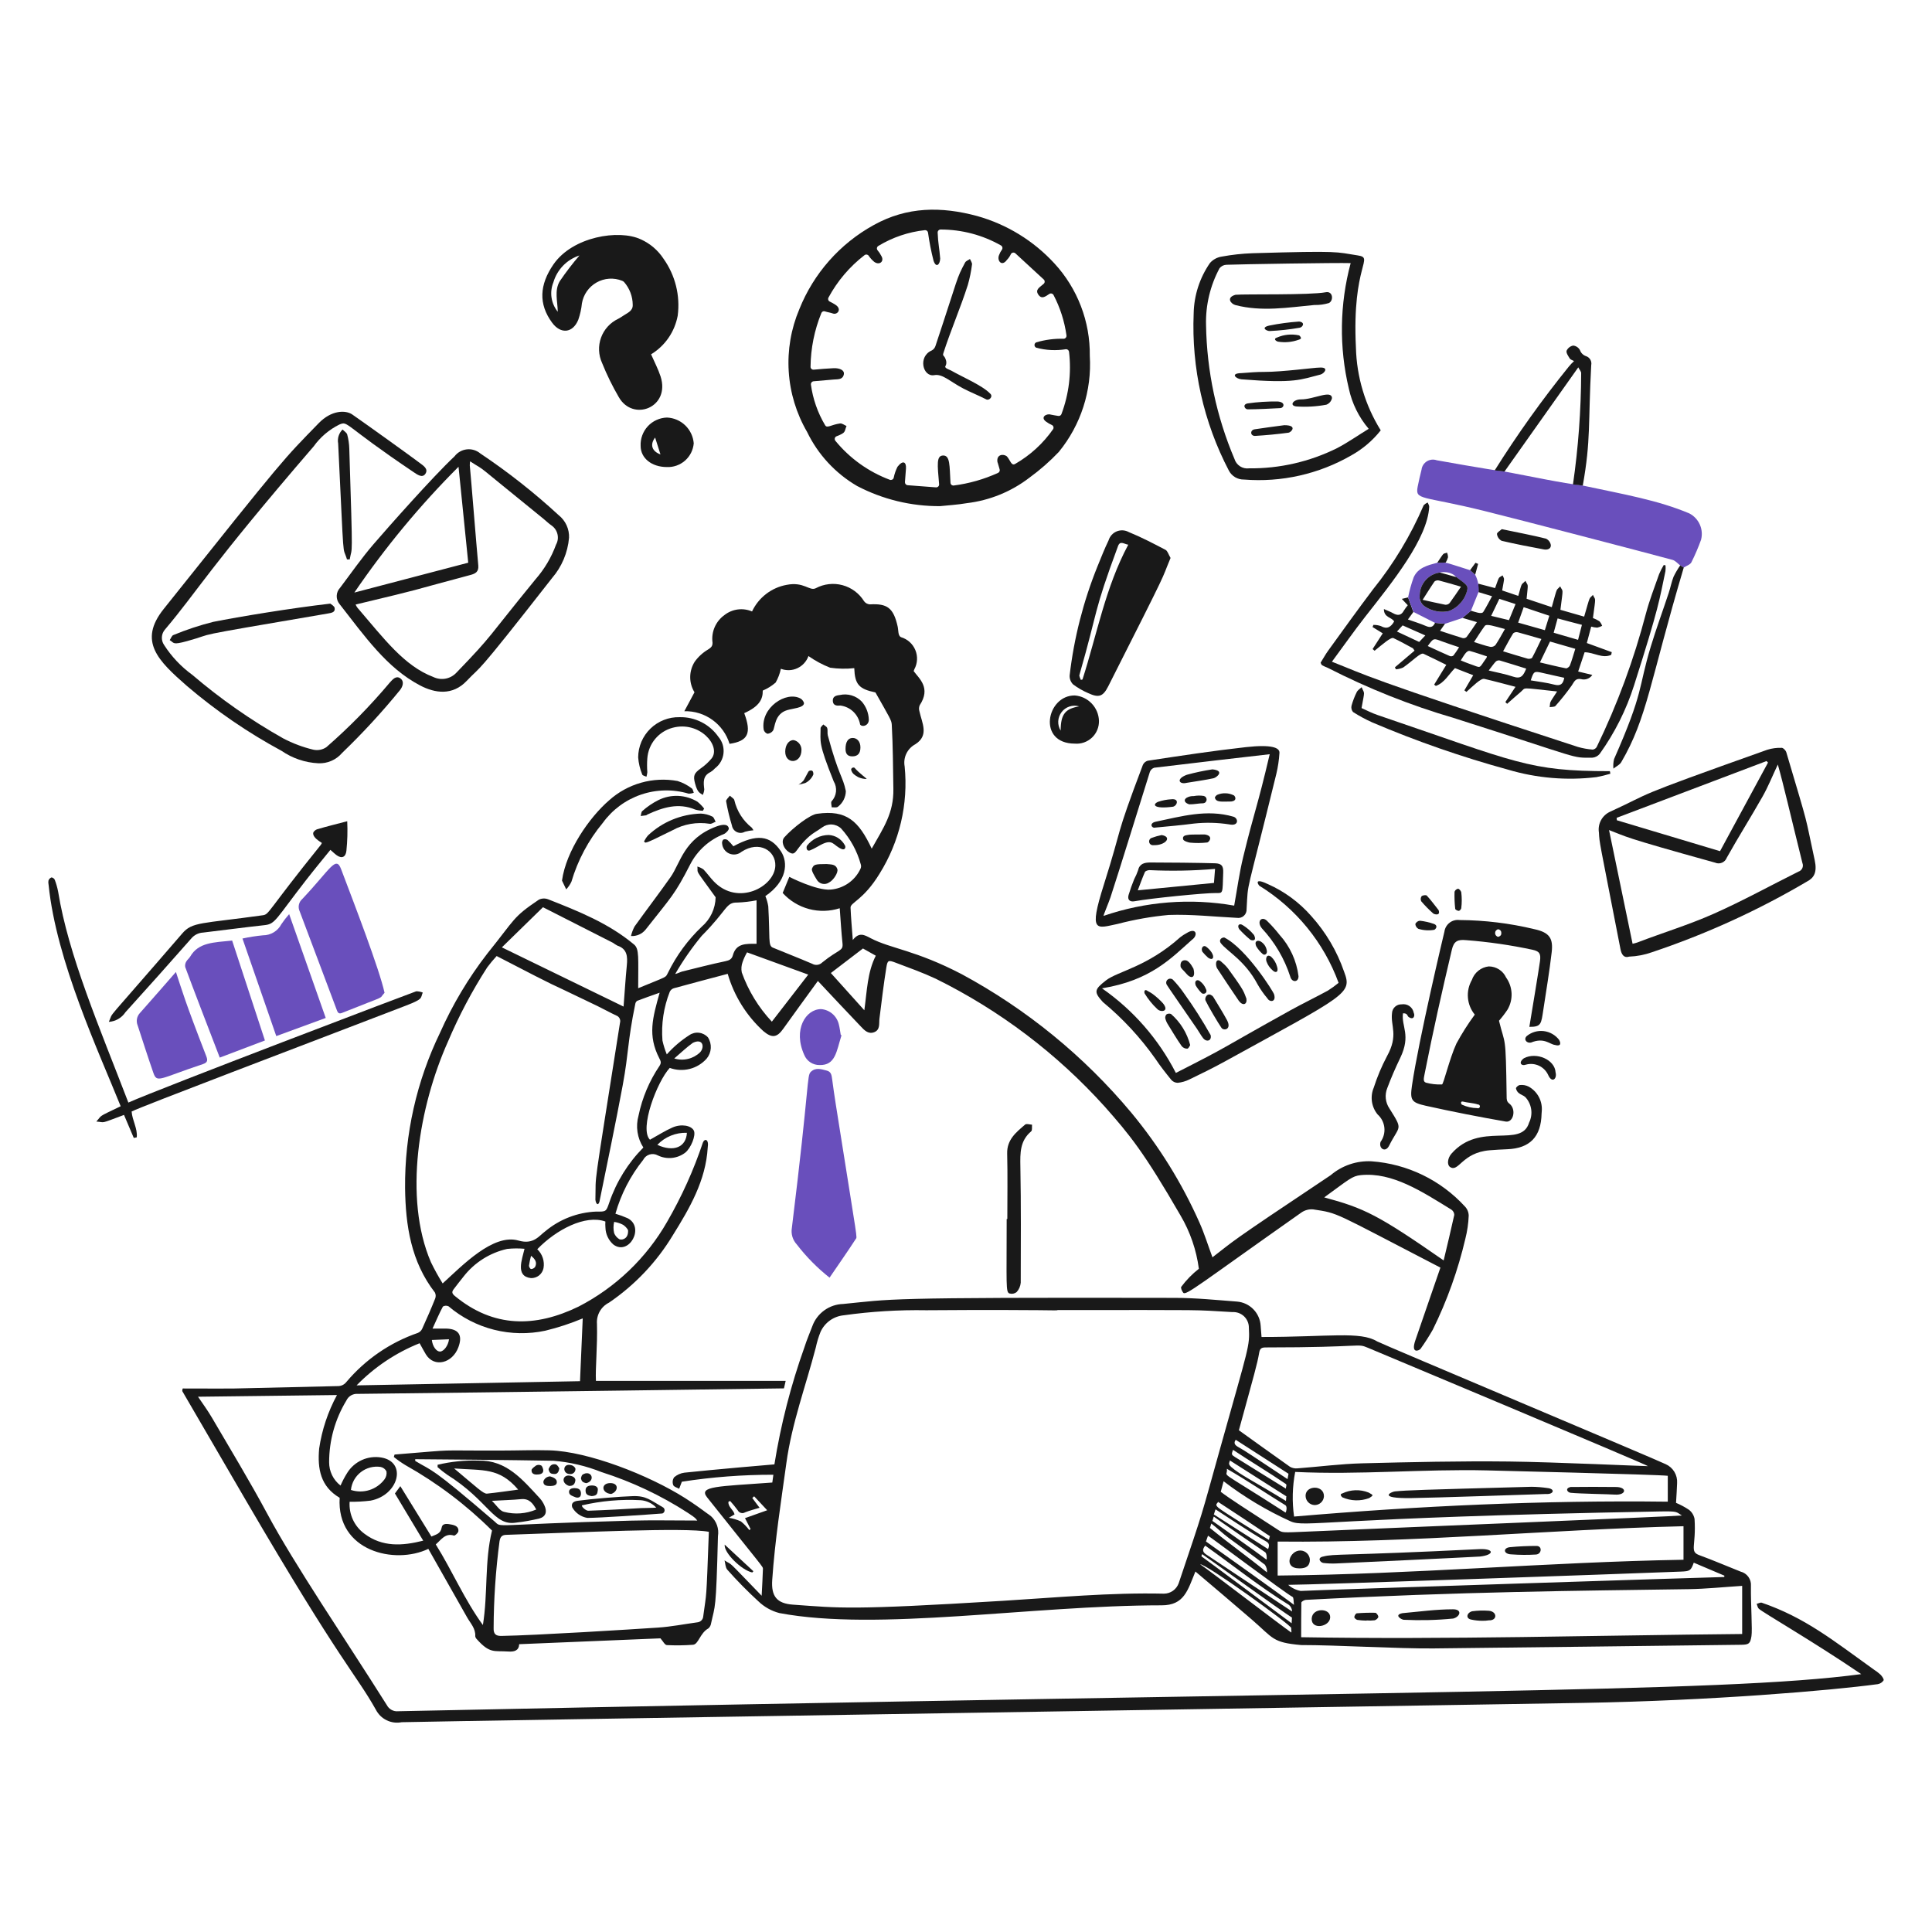 <svg xmlns="http://www.w3.org/2000/svg" width="90" height="90" viewBox="0 0 90 90" fill="none"><path d="M8.513 64.681C11.956 64.681 9.065 64.72 15.73 64.57C15.81 64.572 15.89 64.555 15.962 64.52C16.034 64.484 16.096 64.432 16.144 64.368C17.027 63.324 18.175 62.537 19.468 62.091C19.552 62.055 19.622 61.99 19.663 61.907C19.875 61.439 20.082 60.97 20.272 60.492C20.29 60.447 20.298 60.398 20.296 60.35C20.294 60.301 20.282 60.254 20.26 60.21C19.146 58.775 18.893 57.087 18.87 55.35C18.849 52.843 19.406 50.364 20.499 48.108C21.082 46.797 21.82 45.56 22.698 44.425C24.033 42.769 23.864 42.747 25.102 41.91C25.169 41.877 25.243 41.859 25.318 41.856C25.393 41.854 25.468 41.867 25.538 41.894C26.949 42.449 28.359 43.012 29.538 44C29.784 44.206 29.729 44.615 29.729 46.035C31.144 45.45 30.985 45.561 31.12 45.309C31.512 44.509 32.043 43.786 32.687 43.171C32.886 43.001 33.047 42.791 33.159 42.554C33.271 42.318 33.331 42.06 33.337 41.799C32.302 40.361 32.53 40.743 32.487 40.367C32.589 40.396 32.685 40.441 32.771 40.502C32.941 40.678 33.08 40.882 33.251 41.059C34.372 42.229 36.086 41.311 36.118 40.328C36.14 39.632 35.374 39.139 34.546 39.678C34.468 39.743 34.373 39.786 34.273 39.801C34.172 39.816 34.07 39.803 33.976 39.764C33.882 39.724 33.801 39.66 33.742 39.577C33.682 39.495 33.647 39.398 33.639 39.296C33.633 39.264 33.635 39.23 33.645 39.198C33.654 39.166 33.671 39.137 33.694 39.112C33.725 39.099 33.759 39.093 33.793 39.096C33.827 39.099 33.86 39.11 33.889 39.128C33.988 39.219 34.08 39.318 34.164 39.423C35.248 38.835 35.878 38.909 36.374 39.65C36.734 40.186 36.654 41.063 35.654 41.743C35.717 41.897 35.762 42.056 35.789 42.22C35.875 43.705 35.77 44.048 36.001 44.144C36.612 44.398 37.23 44.636 37.839 44.898C37.912 44.94 37.996 44.956 38.08 44.945C38.163 44.934 38.24 44.896 38.3 44.837C39.083 44.202 39.286 44.319 39.247 43.947C39.191 43.415 39.161 42.881 39.118 42.309C38.654 42.458 38.156 42.471 37.684 42.345C37.213 42.219 36.788 41.959 36.46 41.598C36.564 41.345 36.664 41.103 36.769 40.848C36.794 40.861 38.036 41.493 38.691 41.441C38.987 41.417 39.272 41.315 39.517 41.146C39.762 40.976 39.957 40.745 40.083 40.475C40.115 40.411 40.121 40.337 40.099 40.268C39.93 39.647 39.616 39.074 39.184 38.596C39.065 38.483 38.909 38.416 38.745 38.408C38.58 38.4 38.419 38.451 38.289 38.551C38.098 38.691 37.884 38.8 37.707 38.953C37.023 39.547 37.104 39.913 36.757 39.699C36.501 39.54 36.371 39.192 36.537 39.006C36.921 38.574 37.748 37.931 38.073 37.908C39.434 37.716 40.001 38.242 40.608 39.533C41.159 38.554 41.636 37.879 41.617 36.75C41.6 35.752 41.597 34.755 41.542 33.76C41.531 33.55 41.452 33.445 40.781 32.256C40.013 32.097 39.822 31.883 39.795 31.125C39.42 31.165 39.042 31.158 38.67 31.104C38.313 30.964 37.974 30.782 37.661 30.561C37.617 30.686 37.548 30.8 37.459 30.897C37.37 30.995 37.263 31.073 37.143 31.128C37.023 31.184 36.894 31.215 36.762 31.219C36.63 31.223 36.498 31.201 36.375 31.154C36.329 31.38 36.247 31.597 36.132 31.797C35.953 31.952 35.751 32.078 35.532 32.17C35.541 32.583 35.357 32.913 34.669 33.222C35.019 34.162 34.849 34.521 33.985 34.651C33.849 34.202 33.569 33.81 33.188 33.536C32.808 33.261 32.348 33.119 31.879 33.131C32.041 32.831 32.181 32.565 32.352 32.249C32.22 32.035 32.151 31.788 32.153 31.537C32.154 31.286 32.227 31.04 32.361 30.827C32.527 30.595 32.739 30.401 32.985 30.256C33.12 30.166 33.196 30.11 33.192 29.935C33.159 29.691 33.194 29.442 33.292 29.215C33.391 28.989 33.549 28.793 33.75 28.65C33.929 28.51 34.143 28.42 34.369 28.391C34.595 28.362 34.824 28.394 35.033 28.484C35.183 28.165 35.407 27.886 35.686 27.671C35.965 27.455 36.291 27.31 36.638 27.246C37.456 27.083 37.707 27.55 38.001 27.402C38.383 27.198 38.829 27.147 39.248 27.26C39.667 27.373 40.027 27.642 40.254 28.011C40.286 28.053 40.327 28.088 40.373 28.113C40.42 28.137 40.472 28.152 40.524 28.154C41.329 28.107 41.621 28.317 41.815 29.179C41.859 29.372 41.824 29.617 41.976 29.683C42.124 29.728 42.261 29.804 42.376 29.908C42.491 30.012 42.581 30.14 42.64 30.283C42.7 30.426 42.726 30.58 42.718 30.735C42.71 30.889 42.668 31.04 42.594 31.176C42.578 31.217 42.562 31.262 42.562 31.262C42.82 31.616 43.377 32.041 42.844 32.853C42.807 32.939 42.801 33.035 42.828 33.125C42.951 33.691 43.291 34.256 42.639 34.67C42.458 34.767 42.312 34.919 42.222 35.105C42.133 35.29 42.104 35.499 42.142 35.702C42.317 37.452 41.905 39.211 40.972 40.702C40.221 41.932 39.61 42.042 39.622 42.281C39.641 42.758 39.685 43.235 39.727 43.789C40.024 43.403 40.267 43.551 40.565 43.708C41.495 44.194 42.645 44.257 44.802 45.382C47.82 47.01 50.5 49.199 52.699 51.831C53.986 53.383 55.054 55.103 55.873 56.946C56.106 57.464 56.272 58.011 56.481 58.57C57.578 57.732 56.985 58.082 61.988 54.745C62.518 54.294 63.2 54.062 63.894 54.098C65.559 54.219 67.115 54.972 68.243 56.204C68.352 56.318 68.415 56.47 68.418 56.629C68.404 56.99 68.352 57.35 68.263 57.701C67.92 59.168 67.411 60.591 66.745 61.942C66.57 62.248 66.38 62.546 66.175 62.833C66.123 62.91 65.706 63.099 65.932 62.438C66.277 61.425 67.064 59.164 67.1 59.05C62.003 56.412 62.394 56.527 61.173 56.338C60.979 56.32 60.785 56.372 60.625 56.483C55.866 59.833 55.243 60.374 55.118 60.218C55.06 60.145 54.993 59.993 55.028 59.944C55.263 59.629 55.538 59.347 55.848 59.105C55.733 58.23 55.443 57.387 54.996 56.627C53.291 53.674 52.623 52.859 51.465 51.553C49.243 49.086 46.571 47.064 43.593 45.594C42.987 45.31 42.354 45.084 41.726 44.847C41.381 44.717 41.344 44.724 41.288 45.077C41.161 45.862 41.069 46.656 40.969 47.446C40.94 47.682 41.014 47.971 40.722 48.084C40.445 48.191 40.258 47.985 40.092 47.809C39.43 47.118 38.776 46.414 38.1 45.697C37.809 46.092 36.71 47.61 36.484 47.928C36.192 48.341 35.957 48.366 35.564 48.037C34.773 47.317 34.197 46.392 33.899 45.365C33.05 45.59 32.216 45.81 31.387 46.037C31.345 46.05 31.307 46.072 31.274 46.101C31.242 46.13 31.216 46.166 31.198 46.206C30.915 46.927 30.799 47.703 30.86 48.475C30.909 48.695 30.977 48.91 31.062 49.118C31.369 48.772 31.722 48.471 32.112 48.221C32.244 48.13 32.405 48.09 32.565 48.11C32.725 48.129 32.872 48.205 32.979 48.325C33.076 48.475 33.122 48.652 33.111 48.83C33.1 49.008 33.032 49.178 32.918 49.315C32.708 49.551 32.432 49.718 32.126 49.795C31.819 49.872 31.497 49.856 31.2 49.747C30.612 50.377 29.765 52.594 30.278 53.093C30.628 52.9 30.962 52.684 31.321 52.525C31.738 52.341 32.2 52.43 32.32 52.664C32.431 52.88 32.189 53.487 31.912 53.702C31.732 53.837 31.518 53.919 31.295 53.941C31.071 53.962 30.846 53.921 30.644 53.823C30.586 53.79 30.521 53.77 30.455 53.763C30.388 53.756 30.321 53.762 30.257 53.782C30.193 53.802 30.134 53.834 30.083 53.877C30.032 53.921 29.99 53.974 29.96 54.034C29.367 54.775 28.928 55.627 28.669 56.54C28.863 56.598 29.052 56.667 29.237 56.749C30.05 57.162 29.308 58.509 28.579 57.98C28.465 57.882 28.373 57.761 28.309 57.625C28.244 57.49 28.209 57.342 28.204 57.192C28.196 57.096 28.195 56.999 28.201 56.903C27.268 56.569 25.909 57.281 25.028 58.194C25.146 58.305 25.234 58.444 25.285 58.598C25.336 58.752 25.347 58.916 25.319 59.075C25.292 59.209 25.219 59.33 25.112 59.415C25.004 59.499 24.87 59.544 24.734 59.539C23.996 59.455 24.322 58.67 24.434 58.173C24.165 58.149 23.893 58.151 23.624 58.18C22.819 58.36 22.102 58.815 21.595 59.466C21.439 59.652 21.295 59.852 21.145 60.043C21.043 60.172 21.04 60.25 21.19 60.373C22.995 61.863 24.939 61.844 26.95 60.867C28.679 59.976 30.113 58.603 31.078 56.915C31.756 55.744 32.314 54.508 32.743 53.225C32.816 53.027 33.034 53.045 32.968 53.461C32.878 54.991 32.132 56.276 31.341 57.546C30.588 58.793 29.573 59.864 28.368 60.683C28.187 60.774 28.037 60.916 27.937 61.093C27.838 61.269 27.793 61.471 27.809 61.673C27.837 62.7 27.729 63.752 27.761 64.328H36.599C36.574 64.433 36.55 64.542 36.52 64.676C36.413 64.676 23.189 64.863 16.675 64.932C16.564 64.922 16.452 64.947 16.355 65.002C16.259 65.058 16.181 65.142 16.135 65.244C15.609 66.11 15.332 67.104 15.332 68.117C15.331 68.327 15.379 68.534 15.471 68.723C15.563 68.911 15.698 69.076 15.864 69.203C15.951 68.999 16.055 68.803 16.173 68.615C16.337 68.35 16.576 68.141 16.86 68.013C17.143 67.885 17.459 67.845 17.766 67.897C18.972 68.105 18.576 69.652 17.264 69.905C16.94 69.945 16.613 69.963 16.287 69.958C16.267 70.244 16.32 70.531 16.44 70.792C16.561 71.052 16.746 71.278 16.978 71.448C17.807 72.072 18.733 72.019 19.715 71.77C19.261 71.01 18.827 70.29 18.397 69.571C18.479 69.463 18.554 69.36 18.649 69.231C19.136 70.021 19.615 70.796 20.097 71.578C20.308 71.48 20.523 71.459 20.576 71.157C20.614 70.939 20.853 70.985 21.039 71.022C21.214 71.056 21.373 71.127 21.354 71.327C21.348 71.406 21.193 71.549 21.145 71.533C20.743 71.405 20.561 71.72 20.3 71.945C21.068 73.174 21.634 74.519 22.495 75.7C22.734 74.233 22.565 72.747 22.92 71.299C21.723 70.108 20.369 69.084 18.896 68.257C18.704 68.142 18.52 68.013 18.346 67.871C18.358 67.833 18.369 67.796 18.381 67.758C21.579 67.501 19.989 67.581 23.367 67.572C24.11 67.572 24.855 67.541 25.598 67.562C27.398 67.613 30.212 68.71 31.91 69.784C32.323 70.046 32.719 70.332 33.113 70.623C33.243 70.738 33.342 70.885 33.4 71.049C33.458 71.213 33.473 71.389 33.445 71.561C33.357 75.111 33.313 74.743 33.125 75.621C33.113 75.711 33.07 75.794 33.002 75.855C32.6 76.077 32.543 76.604 32.278 76.62C31.873 76.65 31.468 76.655 31.063 76.635C30.965 76.629 30.883 76.447 30.765 76.32C28.616 76.41 26.414 76.501 24.186 76.593C24.172 76.896 23.954 76.953 23.679 76.934C23.023 76.889 22.824 77.047 22.211 76.359C22.172 76.322 22.146 76.274 22.139 76.221C22.162 75.861 21.916 75.621 21.759 75.342C21.27 74.473 20.074 72.361 19.953 72.152C18.388 72.903 15.673 72.263 15.823 69.773C14.926 69.248 14.785 68.415 14.867 67.483C14.995 66.609 15.277 65.764 15.698 64.986L9.225 65.065C9.45 65.397 9.682 65.713 9.879 66.051C10.743 67.53 11.634 68.998 12.444 70.506C13.763 72.959 16.008 76.236 18.022 79.432C18.071 79.526 18.147 79.604 18.241 79.654C18.334 79.705 18.441 79.727 18.546 79.716C66.069 78.722 80.086 78.874 86.704 77.987C84.397 76.421 82.121 75.12 81.931 74.939C81.876 74.886 81.865 74.791 81.833 74.713C81.913 74.695 82.006 74.639 82.072 74.661C84.091 75.356 85.397 76.416 87.279 77.766C87.394 77.839 87.503 77.922 87.604 78.014C87.674 78.087 87.771 78.225 87.745 78.278C87.714 78.325 87.673 78.365 87.626 78.395C87.579 78.426 87.525 78.446 87.47 78.455C85.238 78.756 79.676 79.224 73.766 79.327C68.325 79.422 20.68 80.177 18.71 80.227C18.473 80.274 18.228 80.242 18.011 80.136C17.794 80.031 17.618 79.857 17.508 79.642C16.557 77.95 15.915 77.534 11.456 69.896C10.593 68.417 8.616 65.023 8.491 64.803C8.489 64.761 8.496 64.719 8.513 64.681ZM29.97 53.456C29.829 53.239 29.737 52.994 29.698 52.738C29.659 52.482 29.675 52.22 29.745 51.971C29.916 51.142 30.248 50.355 30.722 49.654C30.815 49.508 30.784 49.436 30.713 49.299C30.161 48.234 30.402 47.409 30.729 46.244C30.345 46.379 30.014 46.496 29.684 46.621C29.66 46.638 29.639 46.659 29.624 46.684C29.608 46.709 29.598 46.737 29.594 46.766C29.226 48.557 29.295 49.006 29.009 50.553C28.679 52.328 28.307 54.095 27.948 55.864C27.907 56.188 27.768 56.141 27.736 55.893C27.774 54.512 27.564 56.001 28.881 47.649C28.902 47.58 28.896 47.506 28.863 47.442C28.831 47.378 28.774 47.329 28.706 47.306C28.411 47.168 28.125 47.007 27.832 46.865C24.853 45.421 26.621 46.338 23.136 44.536C22.98 44.705 22.832 44.881 22.695 45.066C21.988 46.165 21.376 47.322 20.866 48.526C19.526 51.524 18.782 55.791 20.074 58.797C20.238 59.136 20.421 59.467 20.621 59.787C21.527 58.964 22.973 57.447 24.154 57.79C24.86 57.996 25.119 57.559 25.406 57.353C26.073 56.797 26.905 56.476 27.773 56.44C28.238 56.447 28.236 56.448 28.386 56.008C28.715 55.049 29.256 54.176 29.97 53.456ZM33.023 71.358C31.898 71.143 26.996 71.389 23.577 71.499C23.377 71.505 23.304 71.599 23.27 71.797C23.092 73.138 23 74.489 22.995 75.843C22.984 76.133 23.114 76.213 23.359 76.208C24.99 76.179 29.42 75.902 30.649 75.82C31.262 75.779 31.869 75.658 32.48 75.575C32.553 75.57 32.623 75.538 32.674 75.486C32.726 75.433 32.756 75.364 32.76 75.29C32.922 74.064 32.895 74.757 33.021 71.358H33.023ZM19.547 62.573C18.442 63.015 17.442 63.684 16.612 64.536C20.14 64.47 23.584 64.404 27.019 64.341C27.064 63.359 27.103 62.398 27.146 61.416C26.582 61.652 26 61.844 25.406 61.988C24.617 62.157 23.8 62.142 23.018 61.946C22.235 61.749 21.509 61.375 20.894 60.852C20.853 60.833 20.808 60.824 20.762 60.825C20.717 60.828 20.672 60.84 20.633 60.863C20.458 61.187 20.318 61.525 20.149 61.89C20.399 61.89 20.578 61.888 20.758 61.89C21.362 61.898 21.564 62.188 21.355 62.756C21.079 63.508 20.23 63.722 19.842 63.097C19.748 62.944 19.667 62.784 19.547 62.573ZM29.048 46.89C29.1 46.231 29.138 45.597 29.2 44.968C29.238 44.565 29.223 44.205 28.759 44.05C28.688 44.011 28.62 43.968 28.555 43.92C27.475 43.375 26.395 42.821 25.294 42.262C24.64 42.9 24.027 43.5 23.379 44.132C25.297 45.064 27.146 45.964 29.048 46.89ZM32.483 70.835C32.389 70.723 32.438 70.734 32.044 70.475C30.795 69.666 29.444 69.028 28.026 68.577C27.309 68.29 26.554 68.112 25.785 68.048C24.052 68.014 19.758 67.975 19.342 67.975V68.055C20.183 68.566 19.997 68.26 23.039 70.876C23.403 71.191 22.745 71.018 29.366 70.838C30.375 70.81 31.392 70.833 32.483 70.833V70.835ZM67.251 58.717C67.426 57.983 67.593 57.289 67.746 56.593C67.745 56.544 67.731 56.497 67.708 56.455C67.684 56.413 67.651 56.376 67.611 56.349C66.231 55.501 64.862 54.598 63.397 54.741C62.981 54.782 62.845 54.941 61.687 55.779C63.557 56.284 64.191 56.589 67.251 58.715V58.717ZM31.458 45.365C31.478 45.386 31.715 45.272 31.781 45.256C32.451 45.093 33.116 44.917 33.791 44.777C33.978 44.738 34.091 44.679 34.139 44.502C34.294 43.935 34.745 43.965 35.243 43.965V41.94C34.95 41.998 34.652 42.033 34.353 42.044C33.804 42.028 33.908 42.371 32.688 43.596C32.23 44.15 31.819 44.742 31.458 45.364V45.365ZM34.8 44.365C34.718 44.506 34.65 44.653 34.596 44.806C34.536 44.964 34.522 45.136 34.555 45.301C34.86 46.153 35.337 46.933 35.956 47.593C36.538 46.839 37.081 46.139 37.651 45.401C36.702 45.054 35.761 44.712 34.8 44.364V44.365ZM38.705 45.328C39.219 45.901 39.721 46.458 40.264 47.062C40.391 46.138 40.407 45.288 40.798 44.52C40.571 44.392 40.37 44.279 40.2 44.184C39.705 44.562 39.232 44.923 38.705 45.327V45.328ZM16.348 69.408C16.628 69.5 16.93 69.501 17.211 69.412C17.492 69.322 17.738 69.147 17.914 68.91C17.991 68.805 18.023 68.674 18.004 68.544C17.977 68.492 17.939 68.445 17.893 68.409C17.846 68.373 17.791 68.348 17.734 68.336C17.572 68.311 17.407 68.32 17.248 68.361C17.09 68.402 16.941 68.475 16.812 68.575C16.682 68.675 16.574 68.8 16.494 68.943C16.415 69.086 16.365 69.244 16.348 69.407V69.408ZM31.41 49.307C31.618 49.372 31.839 49.379 32.05 49.328C32.261 49.278 32.456 49.172 32.612 49.021C32.837 48.778 32.747 48.349 32.273 48.581C31.978 48.792 31.715 49.046 31.41 49.307ZM30.622 53.333C31.383 53.679 31.962 53.443 31.999 52.77C31.742 52.761 31.486 52.807 31.249 52.904C31.011 53.001 30.797 53.147 30.62 53.333H30.622ZM20.117 62.421C20.151 62.725 20.331 62.964 20.497 62.961C20.672 62.956 20.878 62.691 20.917 62.389L20.117 62.421ZM28.609 56.92C28.569 57.092 28.569 57.271 28.609 57.443C28.658 57.566 28.748 57.669 28.864 57.734C29.027 57.775 29.282 57.679 29.257 57.302C29.201 57.204 29.122 57.12 29.027 57.057C28.896 56.988 28.755 56.942 28.609 56.92ZM24.738 58.5C24.697 58.651 24.665 58.805 24.642 58.961C24.638 59.013 24.706 59.118 24.738 59.117C24.775 59.117 24.811 59.107 24.843 59.09C24.876 59.073 24.904 59.049 24.926 59.02C25.029 58.817 24.94 58.661 24.738 58.5Z" fill="#191919"></path><path d="M35.977 69.062C35.995 68.927 36.009 68.828 36.027 68.699C34.599 68.697 33.174 68.805 31.763 69.024C31.71 69.159 31.673 69.258 31.638 69.353C31.542 69.298 31.393 69.263 31.363 69.183C31.34 69.124 31.331 69.061 31.337 68.999C31.343 68.936 31.364 68.876 31.397 68.823C31.533 68.704 31.7 68.627 31.878 68.603C33.178 68.465 35.974 68.221 36.075 68.216C36.373 66.355 36.843 64.525 37.477 62.75C37.58 62.423 37.719 62.105 37.84 61.782C37.947 61.484 38.142 61.226 38.399 61.041C38.656 60.855 38.963 60.752 39.28 60.744C41.59 60.519 40.866 60.432 54.721 60.46C55.692 60.46 56.661 60.559 57.629 60.633C57.918 60.657 58.188 60.786 58.389 60.993C58.591 61.201 58.711 61.475 58.727 61.764C58.741 61.925 58.752 62.089 58.767 62.282C61.932 62.282 63.365 62.007 64.154 62.489C64.331 62.597 77.201 68.006 77.599 68.209C77.766 68.284 77.906 68.409 78 68.566C78.094 68.723 78.138 68.906 78.126 69.089C78.117 69.384 78.094 69.679 78.076 70.009C78.285 70.096 78.485 70.203 78.674 70.329C78.813 70.434 78.908 70.588 78.939 70.761C79.02 72.041 78.691 72.273 79.164 72.447C79.812 72.684 80.443 72.958 81.086 73.212C81.231 73.248 81.359 73.335 81.447 73.457C81.535 73.579 81.577 73.727 81.565 73.877C81.555 74.777 81.638 75.918 81.59 76.215C81.534 76.568 81.472 76.615 81.116 76.62C76.338 76.68 71.56 76.737 66.781 76.79C65.135 76.806 62.257 76.631 60.612 76.633C59.267 76.513 59.332 76.328 58.317 75.448C57.454 74.7 56.579 73.966 55.687 73.207C55.327 74.081 55.169 74.782 54.114 74.782C48.012 74.785 40.905 76.01 36.303 75.142C35.935 75.046 35.598 74.856 35.324 74.591C34.818 74.127 34.336 73.637 33.881 73.123C33.791 73.023 33.791 72.837 33.752 72.689C34.195 72.976 33.73 72.528 35.481 74.336C35.505 73.852 35.529 73.468 35.54 73.086C35.543 72.972 35.576 73.066 32.941 69.754C32.515 69.225 33.452 69.248 35.977 69.062ZM55.998 72.397C55.994 72.409 55.969 72.487 55.965 72.499C56.003 72.513 59.729 75.296 60.169 75.618C60.177 75.496 60.181 75.403 60.184 75.353C59.76 75.092 56.039 72.413 55.998 72.397ZM59.902 69.919C59.917 69.894 59.911 69.733 59.926 69.707L57.289 68.031C57.296 68.112 57.176 68.176 57.355 68.338C57.744 68.688 58.441 69.02 59.902 69.919ZM56.544 70.648C56.521 70.677 56.499 70.818 56.476 70.848C56.639 70.962 58.552 72.309 58.996 72.652C59.023 72.634 59.014 72.361 58.937 72.309C58.545 72.046 56.696 70.773 56.544 70.648ZM59.109 71.731C59.125 71.704 59.14 71.591 59.159 71.561C58.962 71.443 58.814 71.314 56.744 69.964C56.699 70.051 56.585 70.08 56.744 70.225C56.925 70.396 58.95 71.641 59.107 71.731L59.109 71.731ZM60.279 74.76C60.254 74.603 60.272 74.423 60.211 74.39C59.828 74.182 56.346 71.566 56.273 71.538C56.258 71.568 56.194 71.779 56.178 71.808C56.826 72.266 59.833 74.41 60.279 74.76ZM60.009 73.828C60.173 73.974 60.374 74.072 60.59 74.112C61.506 74.064 79.408 73.482 80.321 73.463C80.321 73.442 80.328 73.422 80.33 73.401C79.856 73.199 79.379 72.997 78.902 72.795C78.767 73.172 78.722 73.194 78.302 73.211C75.452 73.323 61.074 73.828 60.008 73.828H60.009ZM49.263 61.027C49.263 61.072 48.925 60.996 43.156 61.036C41.866 61.014 40.577 61.093 39.299 61.272C39.068 61.295 38.847 61.379 38.658 61.514C38.47 61.65 38.32 61.833 38.224 62.044C38.13 62.279 38.056 62.522 38.004 62.769C37.538 64.558 36.888 66.295 36.634 68.144C36.384 69.96 36.097 71.771 35.973 73.601C35.921 74.36 36.186 74.697 36.941 74.751C39.17 74.909 39.53 75.012 46.737 74.571C49.231 74.418 51.719 74.182 54.22 74.239C54.371 74.239 54.518 74.191 54.642 74.104C54.765 74.016 54.858 73.893 54.909 73.751C56.12 70.16 55.896 70.846 56.844 67.456C58.182 62.671 58.223 62.73 58.177 61.842C58.177 61.743 58.157 61.646 58.117 61.555C58.078 61.465 58.02 61.383 57.949 61.316C57.877 61.249 57.792 61.197 57.699 61.163C57.606 61.13 57.508 61.116 57.409 61.122C55.395 61.008 56.626 61.027 49.262 61.027H49.263ZM57.712 66.627C57.743 66.654 59.842 68.153 60.093 68.329C60.2 68.389 60.324 68.415 60.447 68.401C61.452 68.325 62.453 68.193 63.46 68.167C65.738 68.109 68.019 68.057 70.3 68.083C72.385 68.107 76.698 68.306 76.77 68.299C76.778 68.254 63.768 62.804 63.723 62.785C63.185 62.56 63.616 62.769 58.953 62.769C58.757 62.769 58.691 62.826 58.657 63.019C58.565 63.55 58.455 63.914 57.712 66.627H57.712ZM81.157 73.876C80.289 73.931 79.483 74.016 78.676 74.029C73.452 74.106 68.132 74.143 60.831 74.528C60.756 74.532 60.623 74.61 60.622 74.656C60.614 75.187 60.613 75.719 60.613 76.268C67.449 76.384 74.312 76.182 81.157 76.118V73.876ZM59.518 73.395C65.804 73.341 72.092 72.769 78.424 72.659V71.097C72.138 71.251 65.858 71.88 59.518 71.812V73.395ZM60.283 70.647C66.088 70.151 71.883 69.882 77.692 69.954V68.748C77.256 68.689 69.322 68.499 69.277 68.497C66.301 68.426 63.325 68.713 60.335 68.568C60.203 69.254 60.186 69.956 60.283 70.648L60.283 70.647ZM56.866 69.493C57.25 69.789 58.077 70.321 59.574 71.29C59.738 71.396 59.767 71.399 60.826 71.351C63.796 71.216 78.034 70.641 78.349 70.597C78.059 70.423 78.186 70.394 77.272 70.41C61.634 70.698 60.818 71.178 60.119 70.869C59.012 70.368 57.965 69.741 57 69.002C56.955 69.178 56.914 69.326 56.867 69.494L56.866 69.493ZM56.144 72.001C55.983 72.196 56.035 72.31 56.191 72.414C56.642 72.716 59.306 74.488 60.19 75.069C60.19 75.011 60.176 74.953 60.151 74.901C60.126 74.848 60.09 74.801 60.045 74.764C58.689 73.924 57.423 72.909 56.144 72.001ZM57.153 68.423C57.216 68.901 56.511 68.292 59.886 70.462C59.911 70.444 59.988 70.172 59.868 70.113C59.027 69.598 58.075 68.953 57.153 68.422V68.423ZM35.384 70.237C35.15 70.309 34.922 70.367 34.709 70.45C34.681 70.468 34.649 70.479 34.616 70.484C34.583 70.488 34.549 70.486 34.517 70.477C34.485 70.468 34.455 70.453 34.429 70.432C34.403 70.411 34.382 70.385 34.366 70.355C34.256 70.204 34.137 70.059 34.012 69.921C33.987 69.932 33.959 69.946 33.934 69.957C33.905 70.198 34.173 70.332 34.218 70.546C34.148 70.587 34.084 70.628 33.953 70.704C34.146 70.736 34.335 70.792 34.514 70.873C34.66 70.991 34.791 71.127 34.905 71.278L34.966 71.23C34.882 71.064 34.798 70.901 34.705 70.721C35.043 70.601 35.38 70.483 35.739 70.353C35.51 70.108 35.322 69.905 35.131 69.703L35.045 69.783C35.154 69.935 35.266 70.08 35.384 70.237ZM57.566 67.072C57.46 67.213 57.514 67.316 57.686 67.41C58.014 67.591 58.311 67.798 59.979 68.903C59.995 68.81 60.013 68.708 60.024 68.653C59.179 68.112 58.377 67.595 57.566 67.072ZM57.437 67.538C57.364 67.756 57.357 67.763 57.534 67.876C58.322 68.371 59.113 68.856 59.902 69.346C59.897 69.256 59.961 69.171 59.895 69.126C59.118 68.595 58.234 68.069 57.437 67.538ZM59.02 73.247C59.031 73.12 58.996 72.994 58.923 72.89C58.362 72.46 57.789 72.05 57.221 71.63C56.96 71.437 56.689 71.171 56.431 70.974C56.414 70.994 56.378 71.154 56.362 71.176C57.235 71.891 58.145 72.534 59.02 73.247ZM56.626 70.312C56.607 70.339 56.562 70.521 56.544 70.548C57.371 71.084 58.232 71.62 59.072 72.163C59.157 71.952 59.107 71.873 58.947 71.786C58.375 71.475 56.814 70.43 56.626 70.312ZM60.154 76.05C60.172 76.025 60.136 75.867 60.154 75.841C60.106 75.669 56.173 72.84 55.908 72.871C56.455 73.245 59.608 75.673 60.154 76.05Z" fill="#191919"></path><path d="M43.792 23.578C42.447 23.586 41.12 23.264 39.928 22.64C38.917 22.051 38.105 21.173 37.597 20.12C37.097 19.26 36.804 18.295 36.742 17.302C36.679 16.31 36.849 15.316 37.237 14.401C37.904 12.735 39.127 11.352 40.697 10.486C42.261 9.616 43.856 9.616 45.518 10.063C46.898 10.449 48.142 11.211 49.112 12.264C50.196 13.437 50.788 14.982 50.767 16.579C50.866 18.198 50.351 19.796 49.324 21.052C48.906 21.492 48.449 21.892 47.959 22.249C47.113 22.9 46.108 23.311 45.048 23.438C44.598 23.515 44.14 23.541 43.792 23.578ZM48.949 19.314C49.049 19.336 49.197 19.359 49.294 19.375C49.325 19.381 49.358 19.376 49.386 19.36C49.414 19.345 49.435 19.32 49.446 19.291C49.793 18.367 49.915 17.374 49.801 16.394C49.798 16.359 49.781 16.326 49.755 16.302C49.728 16.279 49.694 16.266 49.658 16.267C49.196 16.343 48.724 16.32 48.272 16.197C48.247 16.186 48.227 16.168 48.212 16.146C48.197 16.123 48.19 16.097 48.191 16.07C48.191 16.043 48.199 16.017 48.215 15.995C48.23 15.973 48.252 15.957 48.276 15.947C48.691 15.825 49.123 15.768 49.556 15.781C49.575 15.779 49.593 15.774 49.61 15.764C49.626 15.755 49.641 15.743 49.652 15.728C49.664 15.713 49.673 15.696 49.677 15.678C49.682 15.66 49.683 15.641 49.68 15.622C49.589 14.966 49.385 14.33 49.078 13.743C49.069 13.726 49.057 13.711 49.041 13.7C49.026 13.688 49.009 13.679 48.99 13.675C48.972 13.67 48.953 13.669 48.934 13.672C48.915 13.675 48.897 13.682 48.881 13.693C48.704 13.808 48.535 13.954 48.376 13.734C48.196 13.484 48.446 13.383 48.624 13.216C48.638 13.203 48.648 13.187 48.655 13.17C48.662 13.153 48.666 13.134 48.665 13.116C48.665 13.097 48.66 13.079 48.653 13.062C48.645 13.046 48.634 13.03 48.62 13.018C48.192 12.623 47.755 12.222 47.302 11.803C47.287 11.789 47.269 11.778 47.249 11.772C47.229 11.766 47.209 11.765 47.188 11.768C47.168 11.771 47.148 11.779 47.131 11.791C47.114 11.803 47.1 11.819 47.091 11.837C47.046 11.937 46.983 12.028 46.907 12.105C46.664 12.446 46.43 12.135 46.541 11.88C46.573 11.79 46.619 11.705 46.676 11.628C46.686 11.612 46.693 11.595 46.696 11.576C46.699 11.558 46.698 11.54 46.694 11.522C46.69 11.504 46.682 11.487 46.671 11.472C46.66 11.457 46.647 11.444 46.631 11.435C45.774 10.948 44.806 10.692 43.821 10.692C43.802 10.691 43.783 10.695 43.766 10.702C43.748 10.709 43.732 10.719 43.719 10.733C43.706 10.746 43.696 10.762 43.689 10.78C43.682 10.797 43.679 10.816 43.68 10.835C43.698 11.343 43.763 11.565 43.798 12.046C43.789 12.321 43.609 12.506 43.487 12.143C43.378 11.715 43.293 11.282 43.232 10.844C43.229 10.809 43.213 10.777 43.186 10.754C43.159 10.731 43.124 10.719 43.089 10.721C42.321 10.804 41.58 11.055 40.919 11.455C40.902 11.465 40.887 11.478 40.875 11.494C40.864 11.51 40.856 11.529 40.852 11.548C40.848 11.568 40.849 11.588 40.854 11.607C40.859 11.626 40.868 11.644 40.881 11.66C40.945 11.733 41 11.815 41.044 11.903C41.222 12.169 40.972 12.379 40.724 12.198C40.624 12.115 40.537 12.019 40.465 11.912C40.454 11.897 40.441 11.885 40.425 11.876C40.41 11.867 40.393 11.861 40.375 11.858C40.357 11.856 40.339 11.857 40.322 11.861C40.305 11.866 40.288 11.874 40.274 11.885C39.581 12.418 39.009 13.091 38.594 13.861C38.585 13.877 38.579 13.895 38.578 13.914C38.576 13.933 38.578 13.952 38.584 13.97C38.59 13.988 38.6 14.004 38.612 14.018C38.625 14.032 38.641 14.043 38.658 14.051C38.751 14.095 38.842 14.146 38.928 14.204C39.231 14.405 39.007 14.679 38.8 14.604C38.682 14.559 38.552 14.547 38.432 14.506C38.401 14.494 38.367 14.495 38.336 14.507C38.305 14.52 38.28 14.544 38.266 14.574C37.938 15.375 37.766 16.232 37.758 17.098C37.759 17.116 37.764 17.133 37.773 17.149C37.781 17.165 37.792 17.179 37.806 17.19C37.82 17.202 37.835 17.21 37.852 17.215C37.87 17.221 37.888 17.223 37.905 17.221C38.212 17.194 38.521 17.165 38.83 17.152C39.138 17.14 39.341 17.259 39.312 17.427C39.264 17.697 39.032 17.663 38.837 17.68C38.528 17.706 38.218 17.734 37.901 17.761C37.882 17.763 37.864 17.768 37.848 17.777C37.831 17.786 37.817 17.799 37.805 17.813C37.793 17.828 37.785 17.845 37.78 17.863C37.775 17.881 37.773 17.9 37.776 17.918C37.867 18.586 38.092 19.229 38.437 19.808C38.532 19.965 38.701 19.788 39.132 19.726C39.225 19.713 39.334 19.802 39.434 19.845C39.321 20.117 39.423 20.148 38.973 20.322C38.953 20.329 38.934 20.341 38.92 20.357C38.905 20.373 38.895 20.393 38.889 20.414C38.883 20.435 38.883 20.457 38.888 20.478C38.892 20.499 38.902 20.519 38.916 20.535C39.586 21.353 40.461 21.979 41.451 22.35C41.469 22.357 41.488 22.36 41.507 22.358C41.525 22.357 41.544 22.352 41.561 22.344C41.578 22.336 41.592 22.324 41.605 22.309C41.617 22.295 41.626 22.278 41.631 22.26C41.667 22.081 41.727 21.907 41.809 21.744C42.058 21.423 42.222 21.513 42.204 21.822C42.191 22.038 42.174 22.235 42.156 22.456C42.154 22.492 42.165 22.527 42.188 22.555C42.212 22.582 42.245 22.6 42.281 22.603L43.601 22.703C43.621 22.705 43.641 22.702 43.659 22.695C43.678 22.688 43.694 22.677 43.708 22.663C43.722 22.649 43.733 22.632 43.74 22.614C43.746 22.595 43.749 22.575 43.747 22.555C43.667 21.629 43.618 21.233 43.927 21.219C44.267 21.205 44.23 21.696 44.277 22.487C44.278 22.506 44.282 22.524 44.29 22.541C44.298 22.558 44.309 22.573 44.324 22.585C44.337 22.597 44.354 22.606 44.372 22.611C44.389 22.617 44.408 22.619 44.427 22.617C45.141 22.526 45.837 22.328 46.492 22.029C46.522 22.015 46.547 21.991 46.561 21.961C46.575 21.931 46.577 21.896 46.567 21.865C46.527 21.736 46.477 21.538 46.465 21.526C46.408 21.166 46.739 21.131 46.901 21.256C47.066 21.436 47.108 21.718 47.291 21.611C47.992 21.208 48.595 20.656 49.057 19.993C49.067 19.977 49.074 19.96 49.076 19.941C49.079 19.922 49.078 19.904 49.073 19.886C49.069 19.867 49.06 19.85 49.048 19.836C49.036 19.821 49.022 19.809 49.005 19.801C48.911 19.76 48.822 19.709 48.739 19.648C48.437 19.436 48.751 19.25 48.949 19.314Z" fill="#191919"></path><path d="M73.73 22.619C75.673 23.034 77.225 23.298 78.692 23.915C78.91 24.027 79.083 24.209 79.183 24.433C79.283 24.656 79.304 24.907 79.242 25.144C79.113 25.503 78.963 25.853 78.792 26.194C78.733 26.307 78.557 26.358 78.436 26.438C78.382 26.406 78.325 26.372 78.271 26.34C78.152 26.25 78.049 26.119 77.915 26.082C76.577 25.719 70.702 24.187 69.103 23.792C66.225 23.082 65.919 23.314 66.04 22.674C66.091 22.409 66.155 22.143 66.22 21.879C66.23 21.8 66.257 21.724 66.3 21.656C66.344 21.589 66.401 21.532 66.469 21.49C66.537 21.448 66.614 21.422 66.694 21.413C66.773 21.405 66.854 21.414 66.929 21.441C66.974 21.449 69.351 21.878 70.086 21.966C71.362 22.203 72.73 22.499 73.73 22.619Z" fill="#694FBC"></path><path d="M71.243 47.835C71.352 47.188 71.684 45.166 71.738 44.779C71.783 44.438 71.728 44.318 71.39 44.243C70.37 44.025 69.337 43.875 68.298 43.796C67.902 43.756 67.725 43.848 67.635 44.234C67.171 46.2 66.759 48.023 66.369 50.002C66.324 50.237 66.279 50.385 66.43 50.436C66.672 50.501 66.923 50.528 67.173 50.518C67.243 50.518 67.524 49.308 67.846 48.612C68.1 48.144 68.385 47.694 68.701 47.265C68.517 47.041 68.406 46.767 68.382 46.478C68.357 46.19 68.422 45.901 68.566 45.649C68.623 45.48 68.728 45.331 68.868 45.219C69.007 45.107 69.176 45.038 69.354 45.019C69.524 45.02 69.69 45.069 69.833 45.16C69.976 45.252 70.09 45.383 70.16 45.537C70.315 45.754 70.403 46.01 70.415 46.275C70.426 46.54 70.361 46.803 70.226 47.032C70.105 47.214 69.973 47.386 69.829 47.55C70.118 48.746 70.144 48.071 70.185 51.069C70.185 51.21 70.181 51.312 70.315 51.414C70.65 51.672 70.501 52.31 70.138 52.246C68.894 52.028 67.657 51.787 66.425 51.512C65.746 51.36 65.676 51.251 65.776 50.565C66.081 48.466 67.271 43.455 67.286 43.402C67.297 43.32 67.324 43.24 67.365 43.169C67.407 43.097 67.462 43.034 67.527 42.984C67.593 42.933 67.668 42.896 67.748 42.875C67.828 42.854 67.911 42.848 67.993 42.859C69.166 42.867 70.334 43.009 71.474 43.284C72.194 43.439 72.355 43.72 72.284 44.356C72.181 45.249 72.031 46.135 71.897 47.023C71.793 47.693 71.807 47.84 71.243 47.835ZM68.816 51.622C68.829 51.627 68.843 51.63 68.856 51.629C68.87 51.628 68.883 51.624 68.895 51.617C68.907 51.61 68.917 51.601 68.925 51.59C68.933 51.578 68.938 51.566 68.939 51.552C68.942 51.538 68.94 51.525 68.936 51.512C68.932 51.499 68.925 51.487 68.915 51.477C68.906 51.467 68.894 51.459 68.882 51.455C68.869 51.45 68.855 51.448 68.841 51.449C68.646 51.382 68.339 51.367 68.139 51.314C68.026 51.296 68.056 51.434 68.105 51.46C68.328 51.563 68.571 51.618 68.816 51.621V51.622ZM69.791 43.643C69.936 43.598 69.941 43.516 69.936 43.448C69.936 43.408 69.921 43.37 69.894 43.341C69.867 43.312 69.83 43.293 69.791 43.289C69.75 43.297 69.714 43.319 69.687 43.352C69.661 43.384 69.647 43.424 69.647 43.465C69.647 43.507 69.661 43.547 69.687 43.579C69.714 43.612 69.75 43.634 69.791 43.642V43.643Z" fill="#191919"></path><path d="M30.33 16.506C30.487 16.866 30.66 17.192 30.771 17.532C31.243 18.983 29.488 19.663 28.826 18.5C28.529 17.991 28.269 17.461 28.049 16.914C27.877 16.541 27.859 16.114 27.999 15.728C28.14 15.341 28.428 15.026 28.8 14.851C28.87 14.81 28.943 14.771 29.009 14.723C29.203 14.586 29.486 14.498 29.475 14.205C29.474 13.812 29.33 13.432 29.07 13.136C29.044 13.111 29.014 13.091 28.98 13.079C28.789 13.002 28.582 12.97 28.377 12.983C28.171 12.997 27.971 13.057 27.792 13.158C27.612 13.259 27.458 13.399 27.339 13.568C27.221 13.737 27.142 13.93 27.108 14.133C27.082 14.394 27.024 14.651 26.938 14.898C26.682 15.521 26.12 15.575 25.72 15.033C25.079 14.163 25.128 13.268 25.781 12.318C26.677 11.017 28.831 10.675 29.848 11.148C30.281 11.342 30.649 11.655 30.909 12.052C31.457 12.822 31.693 13.77 31.57 14.707C31.501 15.077 31.355 15.429 31.142 15.739C30.928 16.049 30.651 16.31 30.33 16.506ZM25.983 14.522C25.976 14.036 25.815 13.532 26.078 13.096C26.361 12.68 26.667 12.281 26.994 11.9C26.705 11.994 26.443 12.157 26.231 12.375C26.019 12.594 25.864 12.86 25.779 13.152C25.687 13.378 25.657 13.624 25.693 13.865C25.729 14.106 25.829 14.333 25.983 14.522Z" fill="#191919"></path><path d="M26.508 25.054C26.447 25.746 26.171 26.402 25.717 26.928C21.961 31.736 22.489 30.928 21.744 31.715C21.075 32.422 20.255 32.29 19.57 31.931C18.023 31.121 16.999 29.651 15.814 28.135C15.726 28.028 15.681 27.892 15.686 27.754C15.691 27.615 15.746 27.483 15.841 27.383C16.355 26.703 16.842 26 17.398 25.354C18.085 24.556 20.178 22.191 21.173 21.259C21.241 21.169 21.327 21.093 21.426 21.037C21.524 20.981 21.633 20.946 21.745 20.933C21.858 20.92 21.972 20.931 22.08 20.964C22.188 20.997 22.289 21.051 22.375 21.124C23.664 21.986 24.884 22.947 26.024 23.998C26.183 24.124 26.309 24.285 26.393 24.468C26.477 24.652 26.517 24.852 26.508 25.054ZM21.896 21.49C21.889 21.551 21.885 21.612 21.884 21.674C21.943 22.262 22.19 25.372 22.28 26.338C22.307 26.633 22.153 26.721 21.92 26.783C18.533 27.686 20.123 27.309 16.565 28.162C16.588 28.214 16.616 28.262 16.649 28.308C17.901 29.765 18.826 31.02 20.188 31.538C20.366 31.623 20.566 31.649 20.759 31.613C20.953 31.576 21.129 31.478 21.263 31.334C23.012 29.522 22.647 29.797 24.953 26.978C25.366 26.506 25.687 25.962 25.902 25.372C25.985 25.224 26.009 25.051 25.97 24.887C25.932 24.722 25.834 24.577 25.695 24.48C25.56 24.39 25.445 24.272 25.318 24.169C21.737 21.271 22.838 22.096 21.896 21.49ZM21.36 21.744C19.563 23.542 17.939 25.503 16.507 27.604C18.281 27.138 20.056 26.674 21.812 26.213C21.667 24.764 21.515 23.269 21.36 21.744Z" fill="#191919"></path><path d="M75.893 44.563C75.657 44.641 75.537 44.474 75.488 44.214C74.478 39.016 74.513 39.313 74.484 38.782C74.452 38.583 74.488 38.379 74.584 38.203C74.681 38.027 74.833 37.888 75.018 37.807C77.137 36.836 75.723 37.274 82.326 34.927C82.544 34.859 82.773 34.829 83.001 34.837C83.074 34.837 83.187 34.958 83.213 35.044C84.335 38.827 84.032 37.753 84.535 40.065C84.658 40.632 84.507 40.892 84.182 41.062C81.893 42.412 79.468 43.518 76.947 44.361C76.608 44.481 76.252 44.549 75.893 44.563ZM76.052 43.964C76.127 43.949 76.2 43.929 76.272 43.905C77.456 43.452 78.676 43.08 79.833 42.566C81.173 41.971 82.46 41.261 83.774 40.606C83.814 40.593 83.852 40.572 83.883 40.545C83.915 40.517 83.94 40.483 83.958 40.445C83.976 40.407 83.985 40.365 83.986 40.323C83.987 40.281 83.979 40.24 83.963 40.201C83.378 37.847 83.099 36.606 82.818 35.614C82.568 36.141 82.368 36.649 82.1 37.118C81.56 38.072 80.975 38.998 80.439 39.956C80.42 40.008 80.39 40.055 80.352 40.095C80.313 40.135 80.267 40.167 80.216 40.188C80.165 40.21 80.11 40.22 80.055 40.22C79.999 40.219 79.945 40.207 79.894 40.185C75.417 38.943 75.825 38.995 74.955 38.667C75.316 40.424 75.68 42.176 76.052 43.964V43.964ZM75.309 38.098C75.314 38.137 75.318 38.173 75.32 38.211L80.126 39.651C80.869 38.279 81.614 36.903 82.361 35.523C82.338 35.501 82.314 35.478 82.291 35.453C79.964 36.334 77.637 37.216 75.309 38.098Z" fill="#191919"></path><path d="M68.865 27.19C69.117 27.258 69.371 27.325 69.646 27.395C69.865 26.795 69.781 26.954 69.995 26.803C70.085 27.025 70.093 26.83 69.977 27.505C70.209 27.584 70.452 27.666 70.727 27.759C70.916 27.081 70.848 27.279 71.061 27.059C71.196 27.343 71.191 27.104 71.115 27.893C71.495 28.02 71.88 28.147 72.287 28.284C72.572 27.27 72.475 27.549 72.679 27.314C72.817 27.608 72.827 27.311 72.69 28.407C73.04 28.506 73.41 28.613 73.796 28.725C74.101 27.67 74.009 27.934 74.205 27.713C74.329 28.001 74.35 27.705 74.205 28.79C74.311 28.83 74.412 28.88 74.507 28.94C74.563 29.003 74.606 29.076 74.634 29.154C74.562 29.192 74.485 29.221 74.405 29.238C74.31 29.233 74.215 29.217 74.124 29.19C74.053 29.451 73.989 29.701 73.921 29.955C74.326 30.103 74.705 30.242 75.082 30.38C75.073 30.421 75.066 30.464 75.057 30.505C74.644 30.694 74.255 30.387 73.817 30.385C73.724 30.662 73.626 30.957 73.517 31.282C73.739 31.337 73.944 31.386 74.176 31.441C74.119 31.526 74.038 31.59 73.942 31.624C73.847 31.659 73.743 31.662 73.646 31.634C73.376 31.589 73.331 31.769 73.215 31.936C72.981 32.266 72.729 32.582 72.46 32.884C72.413 32.938 72.283 32.925 72.19 32.943C72.235 32.645 72.134 32.831 72.536 32.211C70.776 32.025 71.101 32.013 70.843 32.231C70.629 32.411 70.421 32.6 70.209 32.786L70.125 32.705C70.277 32.475 70.43 32.245 70.598 31.995C70.089 31.864 69.621 31.733 69.144 31.625C68.981 31.588 68.619 31.959 68.312 32.231C68.281 32.207 68.249 32.184 68.217 32.159C68.349 31.934 68.481 31.707 68.628 31.455C68.344 31.344 68.065 31.234 67.778 31.123C67.486 31.414 67.293 31.805 66.888 31.953L66.808 31.893C66.992 31.593 67.176 31.291 67.374 30.971C67.024 30.798 66.672 30.621 66.313 30.455C66.172 30.39 65.812 30.785 65.363 31.096C65.257 31.143 65.143 31.171 65.027 31.18C65.011 31.148 64.995 31.119 64.98 31.087C65.284 30.828 65.591 30.569 65.895 30.31C65.87 30.274 65.848 30.237 65.822 30.201C65.52 30.04 65.222 29.871 64.914 29.726C64.792 29.668 64.419 30.005 64.034 30.314L63.941 30.235C64.098 29.995 64.255 29.751 64.414 29.503C64.269 29.413 64.103 29.312 63.939 29.21C63.953 29.176 63.964 29.145 63.978 29.11C64.096 29.108 64.213 29.126 64.325 29.165C64.615 29.328 64.796 29.21 64.945 28.949C64.834 28.749 64.462 28.772 64.468 28.372C64.632 28.447 64.769 28.494 64.893 28.565C65.112 28.689 65.276 28.676 65.402 28.438C65.456 28.353 65.515 28.271 65.579 28.195C65.477 28.086 65.389 27.992 65.302 27.899C65.4 27.876 65.495 27.854 65.593 27.83C65.675 28.057 65.759 28.282 65.841 28.509C65.763 28.614 65.688 28.719 65.586 28.858C65.886 28.965 66.161 29.046 66.422 29.16C66.627 29.25 66.758 29.219 66.849 29.015L67.315 29.056C67.245 29.156 67.172 29.258 67.083 29.385C67.456 29.508 67.795 29.622 68.14 29.726C68.172 29.732 68.205 29.731 68.236 29.722C68.267 29.713 68.296 29.696 68.32 29.674C68.483 29.452 68.638 29.224 68.801 28.981C68.551 28.908 68.34 28.846 68.126 28.783L68.522 28.449C68.697 28.497 69.017 28.629 69.097 28.506C69.24 28.278 69.362 28.036 69.506 27.774C69.269 27.704 69.072 27.645 68.876 27.584C68.871 27.454 68.868 27.322 68.865 27.19ZM70.02 30.34C70.425 30.463 70.793 30.578 71.168 30.685C71.229 30.703 71.352 30.68 71.374 30.637C71.525 30.357 71.658 30.067 71.804 29.767C71.406 29.654 71.054 29.547 70.695 29.452C70.659 29.444 70.622 29.445 70.587 29.453C70.552 29.462 70.519 29.479 70.491 29.502C70.329 29.762 70.188 30.035 70.02 30.34H70.02ZM73.383 30.224C72.985 30.108 72.599 29.999 72.206 29.885C72.047 30.215 71.899 30.521 71.736 30.858C72.158 30.955 72.553 31.059 72.951 31.133C73.003 31.142 73.107 31.062 73.131 31.003C73.225 30.76 73.294 30.509 73.383 30.224ZM70.722 29.004C71.145 29.122 71.547 29.236 71.965 29.356C72.04 29.115 72.106 28.906 72.174 28.684C71.758 28.545 71.377 28.414 70.979 28.284C70.89 28.529 70.811 28.754 70.722 29.004ZM70.105 29.302C69.589 29.167 69.25 29.045 69.166 29.159C68.993 29.394 68.837 29.645 68.666 29.908C68.939 29.992 69.177 30.08 69.423 30.133C69.467 30.139 69.511 30.135 69.553 30.12C69.595 30.105 69.633 30.081 69.664 30.049C69.817 29.821 69.948 29.576 70.105 29.302ZM72.56 28.807C72.495 29.045 72.438 29.257 72.376 29.475C72.776 29.59 73.133 29.697 73.512 29.806C73.578 29.552 73.635 29.332 73.692 29.107C73.301 29.009 72.945 28.913 72.56 28.808V28.807ZM71.097 31.147C70.672 31.015 70.27 30.886 69.864 30.767C69.831 30.761 69.798 30.762 69.766 30.771C69.734 30.779 69.705 30.795 69.68 30.817C69.57 30.933 69.48 31.07 69.35 31.235C69.755 31.333 70.127 31.399 70.482 31.519C70.857 31.647 70.965 31.471 71.097 31.146V31.147ZM70.6 28.141C70.322 28.051 70.086 27.975 69.845 27.896C69.713 28.171 69.596 28.418 69.464 28.689C69.752 28.759 70.011 28.82 70.293 28.889C70.395 28.643 70.491 28.409 70.6 28.141V28.141ZM72.869 31.574C72.538 31.499 72.203 31.429 71.872 31.351C71.467 31.256 71.449 31.261 71.308 31.694C71.674 31.758 72.044 31.797 72.401 31.892C72.694 31.969 72.817 31.867 72.869 31.573V31.574ZM66.51 30.095C66.857 30.253 67.198 30.417 67.545 30.565C67.572 30.573 67.601 30.575 67.629 30.57C67.657 30.566 67.683 30.554 67.706 30.537C67.801 30.413 67.889 30.285 67.97 30.151C67.677 30.051 67.418 29.971 67.168 29.876C66.775 29.726 66.78 29.72 66.51 30.095ZM69.266 30.576C69.004 30.492 68.743 30.399 68.477 30.326C68.318 30.281 68.187 30.556 68.048 30.765C68.2 30.826 68.314 30.876 68.434 30.917C69.052 31.125 68.852 31.187 69.252 30.637C69.255 30.63 69.255 30.619 69.266 30.576H69.266ZM66.396 29.601C66.026 29.438 65.692 29.286 65.34 29.133C65.26 29.22 65.176 29.311 65.076 29.419C65.433 29.588 65.767 29.742 66.111 29.904C66.195 29.813 66.285 29.722 66.397 29.601H66.396Z" fill="#191919"></path><path d="M14.826 35.556C14.213 35.526 13.621 35.325 13.116 34.977C11.543 34.128 10.065 33.114 8.706 31.953C7.364 30.778 6.423 29.873 7.626 28.368C13.381 21.152 13.163 21.445 14.85 19.71C15.432 19.11 16.094 19.09 16.411 19.309C17.081 19.773 19.169 21.274 19.544 21.559C19.71 21.686 19.973 21.838 19.814 22.075C19.673 22.282 19.435 22.106 19.28 22.002C15.928 19.75 16.24 19.603 15.806 19.778C15.333 20.013 14.924 20.36 14.615 20.79C9.696 26.5 9.256 27.465 7.69 29.32C7.602 29.418 7.549 29.544 7.541 29.676C7.533 29.808 7.57 29.938 7.645 30.047C7.994 30.59 8.442 31.064 8.965 31.442C10.275 32.562 11.692 33.552 13.195 34.398C13.636 34.629 14.105 34.806 14.59 34.922C14.695 34.946 14.803 34.948 14.909 34.928C15.014 34.908 15.114 34.867 15.203 34.807C16.268 33.879 17.258 32.869 18.166 31.787C18.288 31.655 18.45 31.458 18.647 31.599C18.851 31.744 18.754 31.989 18.64 32.139C17.799 33.171 16.897 34.151 15.937 35.074C15.801 35.234 15.63 35.361 15.438 35.444C15.245 35.528 15.036 35.566 14.826 35.556Z" fill="#191919"></path><path d="M64.32 20.047C63.944 20.523 63.478 20.919 62.948 21.214C61.434 22.086 59.692 22.478 57.95 22.339C57.806 22.342 57.665 22.305 57.541 22.233C57.417 22.16 57.316 22.055 57.248 21.928C56.067 19.672 55.5 17.144 55.606 14.599C55.622 13.758 55.887 12.94 56.367 12.248C56.509 12.089 56.703 11.984 56.914 11.953C57.388 11.866 57.867 11.813 58.348 11.796C62.513 11.674 62.204 11.739 63.237 11.896C64.054 12.02 62.971 12.285 63.164 16.188C63.197 17.554 63.597 18.887 64.32 20.047ZM62.919 12.257C62.297 12.235 57.758 12.309 57.135 12.334C57.073 12.336 57.012 12.351 56.956 12.378C56.9 12.406 56.851 12.445 56.812 12.493C56.376 13.305 56.158 14.216 56.182 15.137C56.217 17.284 56.667 19.404 57.507 21.381C57.55 21.522 57.642 21.643 57.766 21.723C57.891 21.803 58.039 21.836 58.186 21.817C59.608 21.832 61.013 21.509 62.287 20.876C62.788 20.614 63.254 20.285 63.759 19.976C63.301 19.438 62.983 18.795 62.834 18.104C62.376 16.178 62.406 14.169 62.919 12.257Z" fill="#191919"></path><path d="M38.644 59.518C38.072 59.066 37.558 58.545 37.114 57.967C37.02 57.864 36.95 57.741 36.911 57.607C36.872 57.473 36.865 57.332 36.889 57.194C37.723 50.418 37.581 50.114 37.771 49.931C37.998 49.712 38.26 49.808 38.514 49.872C38.716 49.924 38.739 50.077 38.764 50.268C38.866 51.049 38.995 51.826 39.118 52.603C39.96 57.925 39.937 57.605 39.863 57.719C39.479 58.311 39.074 58.887 38.644 59.518Z" fill="#694FBC"></path><path d="M54.529 25.992C54.023 27.2 54.605 26.082 51.628 31.967C51.382 32.453 51.187 32.517 50.692 32.288C50.442 32.181 50.207 32.045 49.99 31.883C49.934 31.828 49.892 31.763 49.864 31.691C49.836 31.619 49.824 31.542 49.828 31.465C50.03 29.725 50.465 28.021 51.12 26.397C51.288 25.985 51.449 25.572 51.642 25.172C51.67 25.079 51.719 24.993 51.784 24.92C51.849 24.848 51.93 24.791 52.02 24.754C52.111 24.717 52.208 24.701 52.305 24.706C52.403 24.712 52.497 24.739 52.583 24.786C53.168 25.024 53.733 25.32 54.293 25.613C54.392 25.665 54.431 25.826 54.529 25.992ZM50.349 31.672C50.374 31.664 50.4 31.658 50.426 31.654C51.101 29.556 51.493 27.362 52.559 25.374C52.379 25.352 52.182 25.168 52.084 25.433C50.895 28.648 51.201 28.246 50.284 31.44C50.265 31.506 50.324 31.595 50.349 31.672Z" fill="#191919"></path><path d="M62.046 30.825C63.687 31.468 63.422 31.51 73.501 34.794C73.727 34.859 73.959 34.901 74.194 34.919C74.233 34.914 74.27 34.901 74.303 34.879C74.336 34.857 74.363 34.828 74.382 34.794C75.348 32.801 76.116 30.718 76.675 28.576C76.84 27.956 77.074 27.351 77.288 26.744C77.35 26.598 77.422 26.456 77.504 26.32C77.531 26.324 77.558 26.331 77.586 26.336C77.594 26.426 77.593 26.516 77.583 26.606C77.293 27.968 77.313 28.186 76.122 31.924C75.759 33.067 75.218 34.145 74.519 35.12C74.476 35.171 74.423 35.214 74.363 35.244C74.303 35.275 74.238 35.292 74.171 35.297C73.145 35.297 73.832 35.389 67.717 33.445C65.696 32.854 63.735 32.074 61.86 31.114C61.574 30.989 61.567 31.005 61.519 30.871C61.646 30.669 61.748 30.48 61.871 30.31C62.561 29.355 63.248 28.4 63.957 27.459C64.921 26.265 65.717 24.944 66.322 23.533C66.376 23.482 66.438 23.439 66.506 23.408C66.531 23.476 66.582 23.543 66.578 23.61C66.496 25.098 64.883 27.093 63.608 28.715C63.07 29.402 62.573 30.115 62.046 30.825Z" fill="#191919"></path><path d="M17.914 46.248C17.593 46.591 18.151 46.296 15.937 47.184C15.807 47.235 15.748 47.204 15.696 47.068C15.116 45.533 14.545 43.995 13.963 42.46C13.916 42.364 13.902 42.255 13.923 42.15C13.944 42.044 14 41.949 14.081 41.879C15.402 40.479 15.645 39.838 15.891 40.491C16.497 42.09 17.671 45.137 17.914 46.248Z" fill="#694FBC"></path><path d="M51.421 41.215C52.345 38.298 51.88 39.226 53.238 35.636C53.259 35.588 53.29 35.546 53.329 35.512C53.368 35.478 53.413 35.453 53.463 35.438C54.986 35.207 56.512 34.974 58.043 34.804C59.243 34.672 59.618 34.829 59.602 35.074C59.582 35.399 59.534 35.722 59.459 36.04C57.994 42.031 58.154 40.937 58.071 42.349C58.075 42.407 58.065 42.465 58.043 42.52C58.022 42.574 57.988 42.622 57.944 42.662C57.901 42.701 57.85 42.73 57.794 42.746C57.737 42.763 57.678 42.767 57.621 42.757C56.562 42.705 55.499 42.584 54.442 42.622C53.639 42.696 52.844 42.836 52.064 43.04C51.075 43.245 50.697 43.499 51.421 41.215ZM59.148 35.134C58.509 35.204 54.963 35.617 53.766 35.764C53.72 35.78 53.678 35.805 53.643 35.839C53.608 35.873 53.582 35.914 53.565 35.959C53.282 36.859 52.077 40.756 51.732 41.796C51.642 42.062 51.398 42.632 51.407 42.666C53.363 41.994 55.457 41.829 57.493 42.187C57.634 41.412 57.734 40.657 57.914 39.919C58.449 37.724 58.545 37.7 59.148 35.134Z" fill="#191919"></path><path d="M6.132 51.778C6.161 52.196 6.416 52.573 6.37 52.982L6.232 53.009C6.084 52.662 5.939 52.316 5.777 51.937C4.596 52.379 4.932 52.276 4.487 52.246C4.784 51.918 4.504 52.071 5.621 51.533C4.612 49.023 2.624 44.777 2.265 41.228C2.249 41.157 2.247 41.085 2.26 41.014C2.272 40.981 2.29 40.952 2.315 40.928C2.339 40.903 2.369 40.885 2.401 40.873C2.434 40.878 2.465 40.892 2.492 40.912C2.519 40.932 2.54 40.959 2.553 40.989C2.62 41.167 2.672 41.35 2.708 41.536C3.186 44.501 4.637 47.861 5.98 51.362C7.387 50.728 19.325 46.19 19.39 46.178C19.494 46.178 19.597 46.199 19.694 46.237C19.579 46.5 19.741 46.525 18.913 46.844C13.75 48.83 6.66 51.514 6.132 51.778Z" fill="#191919"></path><path d="M51.335 46.04C52.788 47.051 53.97 48.405 54.776 49.981C57.426 48.635 56.572 49.029 60.122 47.059C60.692 46.745 61.281 46.46 61.853 46.149C62.029 46.039 62.197 45.917 62.357 45.785C61.67 43.904 60.368 42.31 58.663 41.26C58.566 41.146 58.461 40.9 59.052 41.18C59.827 41.522 60.518 42.029 61.077 42.665C61.76 43.421 62.284 44.308 62.615 45.271C63.003 46.298 62.736 46.322 57.051 49.451C56.511 49.749 55.956 50.019 55.402 50.287C55.233 50.37 55.05 50.422 54.862 50.442C54.805 50.441 54.748 50.428 54.696 50.404C54.644 50.38 54.598 50.345 54.56 50.301C54.305 49.986 54.051 49.666 53.826 49.327C53.131 48.34 52.307 47.45 51.377 46.68C50.952 46.209 50.966 46.103 51.52 45.671C52.065 45.246 53.432 45.048 54.983 43.658C55.075 43.587 55.173 43.523 55.276 43.468C55.742 43.176 55.816 43.579 55.528 43.776C54.569 44.626 53.61 45.672 51.335 46.04Z" fill="#191919"></path><path d="M10.237 49.267C9.96 48.551 8.887 45.763 8.628 45.048C8.613 44.96 8.63 44.87 8.676 44.794C8.721 44.708 8.811 44.646 8.86 44.562C9.247 43.892 9.965 43.905 10.814 43.815C11.321 45.357 11.822 46.895 12.341 48.469C11.675 48.719 10.964 48.99 10.237 49.267Z" fill="#694FBC"></path><path d="M15.174 47.42C14.392 47.706 13.654 47.976 12.87 48.265C12.345 46.754 11.827 45.257 11.295 43.72C11.611 43.651 11.93 43.601 12.252 43.57C12.428 43.571 12.601 43.522 12.752 43.431C12.903 43.34 13.025 43.209 13.107 43.052C13.217 42.888 13.339 42.732 13.47 42.584C14.04 44.212 14.606 45.814 15.174 47.42Z" fill="#694FBC"></path><path d="M8.195 45.279C8.514 46.236 8.577 46.539 9.61 49.205C9.685 49.398 9.667 49.498 9.455 49.569C7.396 50.254 7.317 50.476 7.138 49.959C6.886 49.233 6.652 48.501 6.413 47.769C6.373 47.673 6.362 47.567 6.38 47.464C6.399 47.361 6.447 47.266 6.518 47.19C7.075 46.564 7.627 45.929 8.195 45.279Z" fill="#694FBC"></path><path d="M5.071 47.602C5.328 47.034 4.658 47.924 8.491 43.483C8.962 42.937 9.363 43.039 12.244 42.636C12.552 42.591 12.432 42.471 14.95 39.351C14.967 39.325 14.982 39.298 14.995 39.269C14.887 39.191 14.578 39.022 14.589 38.812C14.592 38.749 14.689 38.657 14.762 38.635C15.22 38.497 15.684 38.386 16.175 38.256C16.197 38.715 16.184 39.175 16.137 39.633C16.105 39.926 15.925 40.012 15.687 39.842C15.584 39.769 15.496 39.678 15.391 39.59C15.007 40.064 14.621 40.53 14.251 41.007C12.831 42.834 12.833 43.042 12.324 43.097C11.368 43.201 10.414 43.331 9.459 43.443C9.357 43.448 9.257 43.474 9.165 43.519C9.073 43.564 8.99 43.627 8.923 43.704C7.905 44.861 6.879 46.01 5.845 47.152C5.759 47.282 5.645 47.39 5.51 47.468C5.376 47.546 5.226 47.592 5.071 47.602Z" fill="#191919"></path><path d="M70.085 21.967L69.629 21.912C70.684 20.232 71.838 18.616 73.085 17.073C73.16 16.983 73.241 16.898 73.326 16.819C73.255 16.78 73.16 16.757 73.124 16.698C73.054 16.586 72.949 16.437 72.978 16.338C73.006 16.276 73.049 16.222 73.103 16.18C73.157 16.138 73.22 16.11 73.287 16.098C73.353 16.105 73.417 16.129 73.472 16.167C73.526 16.204 73.571 16.254 73.602 16.313C73.625 16.38 73.664 16.441 73.715 16.489C73.766 16.538 73.828 16.575 73.896 16.595C73.978 16.625 74.046 16.684 74.088 16.76C74.13 16.837 74.143 16.925 74.125 17.011C73.978 19.735 74.115 20.479 73.732 22.621C73.58 22.603 73.428 22.586 73.275 22.568C73.523 20.851 73.65 19.12 73.657 17.386C73.66 17.304 73.575 17.218 73.522 17.113C73.149 17.634 70.88 20.842 70.085 21.967Z" fill="#191919"></path><path d="M75.015 36.044C74.803 36.108 74.588 36.161 74.37 36.201C72.987 36.368 71.584 36.25 70.249 35.853C68.097 35.264 65.987 34.531 63.935 33.657C63.621 33.517 63.318 33.353 63.029 33.168C62.995 33.127 62.971 33.079 62.959 33.027C62.947 32.976 62.947 32.922 62.96 32.87C63.021 32.654 63.101 32.444 63.201 32.243C63.246 32.15 63.353 32.086 63.431 32.012C63.571 32.366 63.585 32.102 63.426 32.984C63.651 33.084 63.899 33.215 64.16 33.304C70.7 35.529 71.199 35.924 74.994 35.924C75.005 35.962 75.012 36.003 75.015 36.044Z" fill="#191919"></path><path d="M46.925 56.787C46.925 55.769 46.943 54.754 46.918 53.736C46.902 53.086 47.336 52.746 47.756 52.386C47.818 52.334 47.968 52.386 48.077 52.393C48.065 52.498 48.095 52.652 48.036 52.702C47.51 53.145 47.522 53.715 47.533 54.333C47.567 56.139 47.554 57.946 47.55 59.751C47.536 59.916 47.468 60.071 47.357 60.192C47.31 60.228 47.255 60.253 47.197 60.264C47.139 60.274 47.079 60.271 47.023 60.254C46.846 60.19 46.895 59.872 46.895 56.785C46.905 56.787 46.915 56.788 46.925 56.787Z" fill="#191919"></path><path d="M26.18 41.022C26.368 39.64 27.457 38.072 28.375 37.282C28.802 36.898 29.312 36.618 29.864 36.462C30.417 36.306 30.998 36.278 31.562 36.382C31.802 36.456 32.025 36.572 32.224 36.725C32.278 36.757 32.29 36.86 32.319 36.93C32.241 36.959 32.159 36.973 32.076 36.971C31.351 36.756 30.578 36.772 29.863 37.015C29.147 37.259 28.525 37.719 28.082 38.331C27.413 39.137 26.916 40.069 26.619 41.073C26.558 41.204 26.475 41.325 26.376 41.43C26.312 41.297 26.247 41.158 26.18 41.022Z" fill="#191919"></path><path d="M65.356 47.204C65.274 47.825 65.738 48.214 65.232 49.274C65.007 49.74 64.801 50.214 64.621 50.696C64.561 50.849 64.538 51.014 64.556 51.178C64.574 51.341 64.631 51.498 64.723 51.634C65.38 52.68 65.198 52.394 64.709 53.372C64.538 53.714 64.216 53.5 64.311 53.195C64.451 53.002 64.514 52.764 64.489 52.528C64.463 52.291 64.351 52.072 64.173 51.914C64.033 51.742 63.942 51.536 63.91 51.318C63.879 51.099 63.907 50.875 63.993 50.671C64.156 50.163 64.363 49.671 64.613 49.199C65.157 48.213 64.771 47.802 64.845 47.202C64.847 47.145 64.86 47.089 64.884 47.037C64.907 46.986 64.941 46.939 64.983 46.901C65.025 46.862 65.074 46.832 65.127 46.812C65.181 46.793 65.238 46.784 65.295 46.786C65.358 46.776 65.422 46.777 65.485 46.791C65.547 46.805 65.606 46.831 65.659 46.868C65.711 46.905 65.756 46.952 65.79 47.006C65.824 47.06 65.847 47.121 65.858 47.184C65.924 47.307 65.858 47.547 65.613 47.37C65.556 47.324 65.568 47.192 65.356 47.204Z" fill="#191919"></path><path d="M78.271 26.34C78.325 26.372 78.382 26.406 78.436 26.438C76.855 31.766 76.733 33.439 75.525 35.503C75.451 35.631 75.282 35.706 75.159 35.806C75.144 35.657 75.154 35.507 75.189 35.362C76.595 32.177 76.302 32.094 76.899 30.123C77.153 29.283 77.459 28.458 77.735 27.622C77.817 27.373 77.866 27.11 77.96 26.868C78.049 26.684 78.153 26.507 78.271 26.34Z" fill="#191919"></path><path d="M15.387 28.119C15.419 28.151 15.573 28.226 15.589 28.323C15.624 28.526 15.444 28.548 15.283 28.578C8.284 29.771 10.262 29.439 8.721 29.864C8.018 30.057 8.122 29.949 7.906 29.819C7.963 29.737 8.001 29.61 8.078 29.582C8.681 29.333 9.3 29.128 9.932 28.969C11.153 28.727 13.545 28.331 15.387 28.119Z" fill="#191919"></path><path d="M31.061 21.757C30.356 21.754 29.846 21.344 29.843 20.776C29.835 20.608 29.86 20.441 29.918 20.283C29.975 20.125 30.064 19.98 30.177 19.857C30.291 19.734 30.429 19.634 30.582 19.565C30.735 19.495 30.9 19.456 31.068 19.451C31.387 19.464 31.69 19.593 31.92 19.814C32.15 20.035 32.291 20.333 32.317 20.651C32.291 20.962 32.146 21.251 31.912 21.457C31.677 21.663 31.373 21.771 31.061 21.757ZM30.767 21.169C30.681 20.899 30.597 20.635 30.518 20.383C30.27 20.705 30.359 21.019 30.767 21.169Z" fill="#191919"></path><path d="M71.813 51.876C71.79 52.961 71.263 53.495 70.211 53.536C69.939 53.547 69.666 53.562 69.396 53.584C68.095 53.69 67.95 54.643 67.544 54.359C67.399 54.256 67.433 53.947 67.615 53.741C68.942 52.23 70.867 53.505 71.231 52.296C71.326 52.103 71.36 51.886 71.328 51.673C71.296 51.461 71.201 51.263 71.054 51.105C70.972 51.028 70.845 50.999 70.759 50.925C70.686 50.871 70.637 50.79 70.62 50.7C70.62 50.646 70.736 50.548 70.8 50.546C70.942 50.529 71.086 50.554 71.213 50.619C71.417 50.732 71.583 50.903 71.691 51.11C71.798 51.316 71.843 51.55 71.82 51.782C71.815 51.813 71.812 51.844 71.813 51.876Z" fill="#191919"></path><path d="M65.843 28.507C65.761 28.282 65.677 28.053 65.595 27.828C65.657 27.513 65.743 27.203 65.852 26.9C66.054 26.439 66.514 26.331 66.952 26.215C67.465 26.206 67.15 26.145 68.482 26.561C68.562 26.631 68.639 26.701 68.719 26.772C68.849 27.023 68.902 27.307 68.873 27.588C68.755 27.877 68.637 28.166 68.521 28.454L68.126 28.788L67.316 29.058L66.85 29.017C66.515 28.847 66.179 28.676 65.843 28.507ZM67.828 26.872V26.881C67.463 26.417 66.208 26.634 66.133 27.708C66.116 27.821 66.134 27.937 66.185 28.04C66.236 28.143 66.318 28.227 66.42 28.281C66.739 28.479 67.122 28.545 67.49 28.467C67.707 28.384 67.901 28.248 68.052 28.071C68.203 27.894 68.307 27.681 68.355 27.453C68.377 27.229 68.26 27.224 67.871 26.906C67.857 26.893 67.844 26.883 67.828 26.872Z" fill="#694FBC"></path><path d="M39.2 48.228C38.964 48.982 38.92 49.634 38.176 49.614C38.025 49.615 37.876 49.572 37.75 49.489C37.623 49.405 37.525 49.286 37.467 49.146C36.927 47.96 37.539 47.003 38.255 47.008C38.446 47.025 38.627 47.1 38.773 47.224C38.919 47.347 39.023 47.514 39.071 47.699C39.116 47.862 39.135 48.035 39.164 48.206C39.178 48.214 39.189 48.221 39.2 48.228Z" fill="#694FBC"></path><path d="M31.656 33.409C32.011 33.4 32.363 33.48 32.68 33.641C32.997 33.802 33.269 34.039 33.471 34.331C33.56 34.436 33.626 34.558 33.666 34.689C33.706 34.821 33.718 34.959 33.703 35.096C33.688 35.232 33.645 35.364 33.577 35.483C33.509 35.603 33.417 35.707 33.308 35.79C33.247 35.858 33.178 35.916 33.101 35.964C32.731 36.138 32.77 36.45 32.808 36.774C32.8 36.864 32.776 36.95 32.737 37.031C32.607 36.93 32.495 36.941 32.377 36.491C32.282 36.131 32.336 36.021 32.636 35.8C32.83 35.666 33.004 35.507 33.154 35.325C33.601 34.746 32.586 33.564 31.329 33.903C31.011 33.989 30.727 34.172 30.517 34.426C30.306 34.681 30.18 34.994 30.155 35.323C30.138 35.539 30.138 35.757 30.155 35.973C30.148 36.044 30.134 36.114 30.114 36.182C30.046 36.15 29.934 36.13 29.919 36.082C29.813 35.826 29.749 35.556 29.728 35.28C29.73 35.03 29.781 34.783 29.879 34.553C29.978 34.323 30.121 34.115 30.3 33.941C30.479 33.767 30.692 33.63 30.924 33.539C31.157 33.447 31.406 33.403 31.656 33.409Z" fill="#191919"></path><path d="M50.069 34.641C48.299 34.638 48.753 32.382 50.069 32.397C50.369 32.421 50.65 32.555 50.858 32.774C51.065 32.992 51.185 33.279 51.194 33.58C51.197 33.726 51.17 33.871 51.114 34.005C51.058 34.14 50.974 34.261 50.868 34.361C50.762 34.461 50.636 34.537 50.498 34.586C50.361 34.634 50.215 34.653 50.069 34.641ZM49.41 34.035C49.41 33.246 49.646 33.012 50.271 32.906C50.123 32.862 49.966 32.864 49.82 32.912C49.673 32.96 49.545 33.051 49.452 33.174C49.359 33.296 49.305 33.444 49.297 33.598C49.29 33.751 49.329 33.904 49.41 34.035Z" fill="#191919"></path><path d="M29.393 43.604C29.43 43.45 29.486 43.301 29.559 43.161C30.114 42.387 30.694 41.631 31.24 40.855C31.699 40.201 31.856 39.071 33.36 38.506C33.588 38.42 33.904 38.346 33.95 38.585C33.965 38.66 33.821 38.812 33.718 38.855C33.044 39.118 32.488 39.618 32.156 40.261C31.419 41.702 31.279 41.77 30.077 43.301C29.995 43.403 29.891 43.484 29.772 43.536C29.653 43.589 29.523 43.612 29.393 43.604Z" fill="#191919"></path><path d="M16.164 26.06C15.944 25.331 16.039 26.531 15.753 20.66C15.731 20.543 15.738 20.422 15.774 20.308C15.81 20.195 15.873 20.091 15.957 20.008C16.032 20.085 16.151 20.153 16.175 20.244C16.232 20.455 16.264 20.671 16.271 20.889C16.444 26.387 16.406 25.376 16.291 26.06C16.248 26.06 16.207 26.06 16.164 26.06Z" fill="#191919"></path><path d="M39.403 36.854C39.4 36.996 39.364 37.135 39.3 37.262C39.235 37.388 39.143 37.498 39.03 37.584C38.964 37.633 38.84 37.602 38.744 37.609C38.74 37.513 38.694 37.375 38.74 37.327C38.854 37.204 38.926 37.046 38.944 36.879C38.961 36.711 38.924 36.543 38.837 36.398C38.106 34.581 38.228 34.575 38.226 33.923C38.226 33.864 38.308 33.807 38.353 33.748C38.415 33.803 38.511 33.845 38.533 33.911C38.569 34.02 38.533 34.15 38.563 34.261C39.072 36.155 39.262 36.151 39.403 36.854Z" fill="#191919"></path><path d="M30.002 39.195C30.053 39.094 30.116 38.999 30.191 38.913C30.857 38.287 31.73 37.927 32.644 37.9C32.832 37.907 33.016 37.954 33.184 38.039C33.257 38.071 33.288 38.198 33.338 38.28C33.245 38.313 33.145 38.391 33.061 38.375C32.466 38.28 31.856 38.386 31.328 38.677C29.954 39.356 30.081 39.281 30.002 39.195Z" fill="#191919"></path><path d="M57.028 43.67C58.065 44.189 59.341 46.23 59.352 46.321C59.463 46.689 59.145 46.698 59.041 46.508C58.865 46.302 58.71 46.08 58.577 45.844C57.996 44.748 57.168 44.321 56.873 43.94C56.78 43.82 56.855 43.679 57.028 43.67Z" fill="#191919"></path><path d="M56.396 48.218C56.458 48.487 56.203 48.565 56.042 48.356C55.937 48.221 55.856 48.067 55.76 47.927C55.13 47.006 54.373 45.923 54.349 45.868C54.328 45.83 54.321 45.784 54.329 45.74C54.338 45.697 54.362 45.658 54.397 45.63C54.432 45.603 54.476 45.588 54.52 45.59C54.565 45.592 54.607 45.609 54.64 45.639C54.828 45.835 54.999 46.045 55.153 46.269C55.603 46.895 56.018 47.546 56.396 48.218Z" fill="#191919"></path><path d="M60.49 45.476C60.49 45.774 60.177 45.774 60.106 45.496C59.835 44.659 59.384 43.891 58.784 43.246C58.526 42.927 58.768 42.669 59.009 42.883C59.223 43.091 59.422 43.313 59.606 43.548C60.092 44.085 60.4 44.758 60.49 45.476Z" fill="#191919"></path><path d="M69.959 24.65C70.693 24.805 71.361 24.928 72.02 25.093C72.079 25.122 72.131 25.164 72.17 25.217C72.209 25.27 72.235 25.332 72.245 25.397C72.252 25.577 72.07 25.622 71.923 25.595C71.263 25.473 70.605 25.346 69.953 25.193C69.894 25.162 69.843 25.117 69.805 25.062C69.767 25.007 69.743 24.944 69.735 24.878C69.727 24.805 69.891 24.716 69.959 24.65Z" fill="#191919"></path><path d="M37.295 32.542C37.372 32.584 37.465 32.708 37.451 32.778C37.414 32.974 36.934 33.003 36.679 33.078C36.062 33.255 36.112 33.906 36.004 34.043C35.974 34.083 35.936 34.115 35.893 34.139C35.849 34.163 35.801 34.178 35.752 34.182C35.709 34.167 35.67 34.141 35.639 34.108C35.608 34.074 35.586 34.033 35.575 33.989C35.417 32.965 36.626 32.171 37.295 32.542Z" fill="#191919"></path><path d="M32.744 37.767C32.624 37.765 32.505 37.747 32.39 37.715C31.607 37.384 30.883 37.609 30.165 37.94C30.14 37.952 30.12 37.977 30.095 37.981C30.013 37.995 29.929 38.002 29.845 38.013C29.87 37.933 29.868 37.822 29.922 37.781C30.149 37.578 30.402 37.406 30.674 37.27C30.96 37.129 31.276 37.062 31.594 37.076C31.913 37.09 32.222 37.184 32.494 37.35C32.608 37.444 32.71 37.549 32.801 37.665C32.782 37.699 32.764 37.733 32.744 37.767Z" fill="#191919"></path><path d="M40.473 33.527C40.473 33.8 40.173 33.891 40.068 33.752C40.03 33.525 39.919 33.316 39.753 33.156C39.587 32.997 39.374 32.895 39.145 32.866C38.998 32.882 38.812 32.877 38.796 32.662C38.78 32.446 38.941 32.396 39.116 32.378C39.3 32.335 39.492 32.341 39.673 32.395C39.854 32.449 40.017 32.55 40.148 32.686C40.349 32.921 40.464 33.218 40.473 33.527Z" fill="#191919"></path><path d="M35.1 38.677C34.965 38.688 34.831 38.71 34.7 38.746C34.643 38.778 34.578 38.797 34.512 38.799C34.446 38.801 34.381 38.787 34.321 38.759C34.262 38.73 34.21 38.688 34.171 38.635C34.132 38.581 34.106 38.52 34.096 38.455C33.983 38.085 33.893 37.71 33.826 37.33C33.812 37.255 33.937 37.155 33.998 37.066C34.071 37.137 34.194 37.198 34.209 37.278C34.327 37.783 34.612 38.233 35.02 38.555C35.043 38.58 35.055 38.614 35.1 38.677Z" fill="#191919"></path><path d="M58.063 46.522C58.104 46.785 57.907 46.882 57.709 46.622C57.364 46.115 57.023 45.605 56.687 45.092C56.585 44.858 56.68 44.572 56.937 44.842C57.069 44.95 57.184 45.077 57.278 45.219C58.009 46.221 57.938 46.217 58.063 46.522Z" fill="#191919"></path><path d="M38.508 40.25C38.701 40.275 38.928 40.24 39.007 40.489C39.058 40.645 38.822 41.007 38.63 41.104C38.584 41.138 38.53 41.161 38.474 41.172C38.418 41.183 38.359 41.182 38.303 41.169C38.248 41.156 38.195 41.131 38.15 41.096C38.104 41.061 38.067 41.016 38.04 40.965C37.942 40.802 37.774 40.538 37.831 40.454C37.908 40.277 37.949 40.25 38.508 40.25Z" fill="#191919"></path><path d="M55.444 48.685C55.422 48.715 55.374 48.842 55.309 48.851C55.259 48.853 55.21 48.843 55.165 48.822C55.12 48.802 55.079 48.771 55.048 48.733C54.82 48.408 54.618 48.064 54.409 47.727C54.35 47.636 54.307 47.536 54.282 47.431C54.278 47.398 54.282 47.363 54.293 47.331C54.304 47.299 54.323 47.27 54.348 47.247C54.378 47.231 54.412 47.222 54.446 47.219C54.481 47.217 54.515 47.222 54.548 47.234C54.987 47.615 55.299 48.122 55.444 48.685Z" fill="#191919"></path><path d="M72.465 49.959C72.544 50.25 72.299 50.486 72.117 50.071C72.029 49.883 71.879 49.733 71.691 49.645C71.503 49.558 71.29 49.539 71.091 49.593C70.872 49.679 70.709 49.503 70.991 49.296C71.57 48.994 72.434 49.357 72.465 49.959Z" fill="#191919"></path><path d="M56.901 47.881C56.742 47.652 56.286 46.881 56.162 46.615C56.096 46.474 56.255 46.222 56.444 46.372C56.48 46.381 56.514 46.429 56.537 46.468C56.745 46.818 56.964 47.16 57.157 47.519C57.393 47.96 57.005 48.033 56.901 47.881Z" fill="#191919"></path><path d="M72.63 48.442C72.765 48.692 72.618 48.733 72.439 48.678C72.197 48.655 71.941 48.312 71.319 48.567C71.112 48.608 70.959 48.414 71.126 48.26C71.236 48.171 71.362 48.105 71.498 48.066C71.634 48.027 71.776 48.016 71.916 48.033C72.056 48.05 72.192 48.095 72.314 48.165C72.437 48.235 72.544 48.33 72.63 48.442Z" fill="#191919"></path><path d="M39.21 39.551C38.801 39.387 38.816 39.044 38.22 39.364C38.077 39.441 37.938 39.528 37.788 39.59C37.561 39.712 37.552 39.471 37.591 39.399C37.711 39.244 37.864 39.119 38.039 39.032C38.214 38.945 38.406 38.899 38.602 38.897C38.757 38.904 38.907 38.951 39.038 39.034C39.169 39.116 39.277 39.231 39.352 39.367C39.411 39.45 39.378 39.618 39.21 39.551Z" fill="#191919"></path><path d="M36.579 35.004C36.584 34.695 36.752 34.468 36.972 34.477C37.074 34.498 37.166 34.554 37.232 34.636C37.298 34.717 37.335 34.818 37.336 34.922C37.341 35.603 36.569 35.621 36.579 35.004Z" fill="#191919"></path><path d="M40.082 34.816C40.082 35.095 39.957 35.236 39.703 35.234C39.473 35.234 39.388 35.104 39.388 34.886C39.388 34.568 39.501 34.383 39.71 34.377C39.93 34.371 40.082 34.552 40.082 34.816Z" fill="#191919"></path><path d="M53.472 46.17C53.548 46.207 53.621 46.251 53.69 46.299C53.864 46.428 54.026 46.574 54.172 46.733C54.501 47.138 54.054 47.165 53.909 47.003C53.68 46.789 53.482 46.544 53.32 46.276C53.289 46.182 53.32 46.052 53.472 46.17Z" fill="#191919"></path><path d="M35.043 73.252C34.555 73.153 33.709 72.332 33.759 71.955C34.218 72.38 34.657 72.787 35.096 73.194C35.077 73.214 35.061 73.234 35.043 73.252Z" fill="#191919"></path><path d="M66.769 42.556C66.568 42.38 66.379 42.188 66.206 41.984C66.188 41.947 66.18 41.906 66.183 41.865C66.186 41.824 66.2 41.784 66.222 41.75C66.274 41.702 66.431 41.684 66.465 41.72C66.664 41.935 66.835 42.17 67.017 42.4C67.115 42.691 66.801 42.584 66.769 42.556Z" fill="#191919"></path><path d="M66.072 43.268C66.032 43.245 65.998 43.212 65.974 43.173C65.949 43.133 65.935 43.089 65.931 43.043C65.95 43.001 65.98 42.965 66.017 42.938C66.055 42.911 66.099 42.895 66.145 42.891C66.368 42.916 66.588 42.966 66.801 43.041C66.951 43.095 66.945 43.225 66.82 43.313C66.57 43.358 66.314 43.342 66.072 43.268Z" fill="#191919"></path><path d="M68.071 42.312C68.059 42.362 67.992 42.433 67.953 42.432C67.896 42.432 67.793 42.375 67.789 42.336C67.76 42.072 67.75 41.807 67.758 41.541C67.771 41.506 67.792 41.474 67.821 41.449C67.85 41.425 67.884 41.408 67.921 41.4C67.976 41.405 68.053 41.496 68.071 41.562C68.102 41.811 68.102 42.063 68.071 42.312Z" fill="#191919"></path><path d="M58.248 43.778C58.063 43.627 57.89 43.463 57.73 43.287C57.612 43.11 57.73 42.991 57.891 43.096C58.09 43.218 58.266 43.373 58.414 43.553C58.577 43.877 58.285 43.806 58.248 43.778Z" fill="#191919"></path><path d="M55.594 45.119C55.715 45.578 55.473 45.616 55.255 45.346C55.139 45.201 55.004 45.112 54.995 45.017C54.977 44.833 55.056 44.714 55.235 44.735C55.34 44.747 55.46 44.876 55.594 45.119Z" fill="#191919"></path><path d="M37.89 36.075C37.818 36.249 37.684 36.391 37.515 36.475C37.411 36.508 37.305 36.533 37.197 36.552C37.278 36.507 37.35 36.449 37.413 36.382C37.469 36.327 37.651 35.927 37.688 35.913C37.842 35.855 37.89 35.922 37.89 36.075Z" fill="#191919"></path><path d="M58.514 44.071C58.416 43.801 58.622 43.796 58.73 43.86C58.8 43.903 58.861 43.959 58.909 44.027C58.957 44.095 58.99 44.172 59.007 44.253C59.062 44.438 58.913 44.518 58.827 44.446C58.701 44.34 58.595 44.213 58.514 44.071Z" fill="#191919"></path><path d="M56.173 46.063C56.28 46.265 56.071 46.338 55.98 46.265C55.871 46.157 55.777 46.035 55.699 45.902C55.617 45.659 55.796 45.611 55.903 45.711C56.023 45.802 56.117 45.924 56.173 46.063Z" fill="#191919"></path><path d="M59.215 44.569C59.348 44.694 59.444 44.854 59.49 45.03C59.575 45.3 59.418 45.341 59.279 45.198C59.154 45.092 59.058 44.955 59.002 44.8C58.95 44.685 58.988 44.407 59.215 44.569Z" fill="#191919"></path><path d="M39.807 35.765C40.012 36.008 40.373 36.26 40.373 36.289C40.234 36.288 40.097 36.258 39.971 36.199C39.83 36.113 39.705 36.052 39.653 35.87C39.632 35.799 39.728 35.726 39.807 35.765Z" fill="#191919"></path><path d="M56.437 44.36C56.599 44.609 56.487 44.762 56.276 44.612C56.182 44.527 56.094 44.435 56.012 44.337C55.933 44.194 56.033 44.001 56.185 44.099C56.283 44.171 56.368 44.26 56.437 44.36Z" fill="#191919"></path><path d="M67.347 26.206C67.216 26.206 67.084 26.213 66.952 26.215C67.308 25.691 67.188 25.826 67.41 25.744C67.438 25.812 67.453 25.884 67.455 25.957C67.429 26.044 67.393 26.128 67.347 26.206Z" fill="#191919"></path><path d="M68.719 26.772C68.639 26.702 68.562 26.631 68.482 26.561C68.567 26.447 68.651 26.33 68.734 26.217C68.775 26.235 68.816 26.251 68.857 26.269C68.812 26.437 68.764 26.604 68.719 26.772Z" fill="#191919"></path><path d="M67.874 26.906C68.32 27.24 68.375 27.27 68.357 27.454C68.31 27.682 68.205 27.894 68.054 28.071C67.903 28.248 67.71 28.384 67.492 28.467C67.125 28.546 66.741 28.479 66.422 28.281C66.32 28.227 66.239 28.143 66.187 28.04C66.136 27.938 66.118 27.822 66.136 27.708C66.144 27.452 66.243 27.208 66.415 27.018C66.587 26.828 66.82 26.705 67.074 26.67L67.83 26.881V26.872C67.844 26.886 67.858 26.895 67.874 26.906ZM66.27 27.941C66.64 28.023 66.981 28.105 67.326 28.171C67.363 28.174 67.4 28.169 67.435 28.156C67.469 28.143 67.501 28.122 67.526 28.096C67.706 27.851 67.876 27.596 68.058 27.331C67.698 27.226 67.367 27.127 67.033 27.042C66.997 27.033 66.96 27.033 66.924 27.041C66.889 27.048 66.855 27.064 66.826 27.087C66.637 27.36 66.465 27.643 66.27 27.945V27.941Z" fill="#191919"></path><path d="M20.385 68.234C21.013 68.085 21.658 68.02 22.302 68.041C23.591 68.014 24.336 68.918 25.158 69.808C25.242 69.904 25.31 70.012 25.361 70.129C25.496 70.418 25.429 70.651 25.127 70.737C24.767 70.824 24.403 70.889 24.036 70.93C22.99 71.097 22.767 69.909 20.824 68.693C20.671 68.586 20.525 68.471 20.385 68.347V68.234ZM24.139 69.392C23.252 68.357 22.525 68.509 21.155 68.406C22.205 69.284 22.518 69.596 22.685 69.579C23.159 69.53 23.63 69.461 24.136 69.392H24.139ZM22.914 69.915C23.127 70.117 23.282 70.386 23.482 70.429C23.98 70.558 24.507 70.52 24.981 70.319C24.822 70.024 24.647 69.799 24.272 69.836C23.847 69.877 23.422 69.884 22.911 69.915H22.914Z" fill="#191919"></path><path d="M27.36 70.71C27.212 70.686 27.072 70.628 26.95 70.542C26.828 70.456 26.726 70.343 26.654 70.213C26.596 70.01 26.74 69.936 26.908 69.913C27.557 69.823 28.884 69.714 29.485 69.695C30.105 69.675 30.307 69.889 30.859 70.204C30.889 70.216 30.914 70.236 30.932 70.263C30.95 70.29 30.96 70.321 30.96 70.353C30.96 70.386 30.95 70.417 30.932 70.444C30.914 70.471 30.889 70.491 30.859 70.503C30.152 70.559 27.905 70.711 27.36 70.71ZM27.104 70.125C27.104 70.223 27.315 70.378 27.401 70.376C28.224 70.348 29.048 70.301 29.871 70.253C29.941 70.249 30.461 70.246 30.573 70.23C30.38 70.029 30.121 69.906 29.844 69.885C28.924 69.835 28.002 69.917 27.105 70.126L27.104 70.125Z" fill="#191919"></path><path d="M28.471 69.595C28.017 69.559 27.98 69.097 28.418 69.088C28.845 69.079 28.806 69.484 28.471 69.595Z" fill="#191919"></path><path d="M25.626 68.775C25.801 68.823 25.917 68.9 25.935 69C25.97 69.191 25.792 69.221 25.64 69.225C25.481 69.225 25.291 69.209 25.315 69C25.339 68.936 25.381 68.88 25.436 68.84C25.492 68.8 25.558 68.778 25.626 68.775Z" fill="#191919"></path><path d="M27.564 69.694C27.341 69.66 27.278 69.597 27.278 69.424C27.278 69.244 27.423 69.199 27.582 69.199C27.741 69.199 27.878 69.272 27.846 69.429C27.823 69.535 27.851 69.676 27.564 69.694Z" fill="#191919"></path><path d="M27.31 69.092C27.135 69.053 27.092 68.999 27.062 68.862C27.103 68.692 27.133 68.687 27.264 68.637C27.608 68.563 27.697 69.002 27.31 69.092Z" fill="#191919"></path><path d="M24.952 68.283C24.993 68.255 25.042 68.24 25.092 68.24C25.143 68.24 25.192 68.255 25.233 68.283C25.233 68.283 25.466 68.634 25.106 68.683C24.965 68.702 24.757 68.699 24.761 68.49C24.762 68.426 24.849 68.362 24.952 68.283Z" fill="#191919"></path><path d="M26.55 68.666C26.19 68.666 26.202 68.161 26.584 68.248C26.631 68.254 26.677 68.271 26.715 68.299C26.754 68.327 26.785 68.364 26.805 68.407C26.809 68.442 26.806 68.477 26.795 68.511C26.784 68.544 26.765 68.574 26.741 68.599C26.716 68.624 26.686 68.643 26.653 68.655C26.62 68.666 26.585 68.671 26.55 68.666Z" fill="#191919"></path><path d="M26.83 69.756C26.672 69.693 26.544 69.656 26.515 69.55C26.47 69.379 26.622 69.32 26.768 69.322C26.913 69.325 27.054 69.363 27.063 69.552C27.071 69.734 26.976 69.786 26.83 69.756Z" fill="#191919"></path><path d="M26.505 69.219C26.108 69.077 26.227 68.683 26.541 68.742C26.637 68.76 26.784 68.797 26.805 68.942C26.785 69.178 26.657 69.224 26.505 69.219Z" fill="#191919"></path><path d="M26.055 68.406C26.01 68.693 25.861 68.67 25.766 68.661C25.671 68.652 25.591 68.627 25.553 68.436C25.625 68.273 25.694 68.221 25.796 68.211C25.881 68.203 25.953 68.209 26.055 68.406Z" fill="#191919"></path><path d="M65.39 75.456C65.293 75.451 64.907 75.231 65.334 75.147C66.118 75.077 66.901 74.967 67.687 74.967C68.13 74.967 68.024 75.311 67.698 75.398C66.931 75.474 66.16 75.493 65.39 75.456Z" fill="#191919"></path><path d="M69.037 75.502C68.874 75.501 68.712 75.484 68.553 75.45C68.255 75.404 68.328 75.127 68.576 75.059C68.835 75.024 69.098 75.016 69.359 75.036C69.756 75.074 69.757 75.497 69.359 75.481C69.253 75.498 69.145 75.505 69.037 75.502Z" fill="#191919"></path><path d="M61.965 75.35C61.945 75.787 61.083 75.945 61.104 75.402C61.126 74.883 61.987 74.893 61.965 75.35Z" fill="#191919"></path><path d="M63.657 75.495C63.513 75.493 63.37 75.482 63.228 75.461C63.171 75.45 63.086 75.371 63.089 75.329C63.093 75.266 63.159 75.157 63.207 75.154C63.493 75.131 63.779 75.123 64.066 75.129C64.118 75.129 64.21 75.254 64.207 75.318C64.203 75.381 64.104 75.464 64.036 75.479C63.911 75.494 63.785 75.497 63.659 75.486C63.658 75.489 63.657 75.492 63.657 75.495Z" fill="#191919"></path><path d="M68.94 72.51C67.943 72.567 63.465 72.776 62.222 72.833C62.032 72.84 61.843 72.832 61.654 72.81C61.5 72.793 61.339 72.562 61.647 72.508C62.158 72.373 62.457 72.484 68.904 72.165C69.615 72.13 69.628 72.433 68.94 72.51Z" fill="#191919"></path><path d="M70.413 72.409C70.025 72.4 70.008 72.104 70.343 72.073C70.754 72.034 71.168 72.015 71.579 72.016C71.856 72.016 71.82 72.402 71.549 72.416C71.171 72.44 70.791 72.437 70.413 72.409Z" fill="#191919"></path><path d="M60.535 73.062C59.761 73.062 60.075 72.214 60.583 72.229C60.695 72.232 60.803 72.277 60.883 72.355C60.964 72.433 61.013 72.539 61.02 72.651C61.016 72.935 60.867 73.062 60.535 73.062Z" fill="#191919"></path><path d="M72.02 69.596C71.059 69.625 66.867 69.772 65.733 69.787C64.113 69.808 64.829 69.489 64.979 69.475C65.587 69.42 66.021 69.404 71.345 69.26C71.59 69.263 71.834 69.282 72.076 69.317C72.471 69.356 72.374 69.623 72.02 69.596Z" fill="#191919"></path><path d="M73.165 69.54C73.021 69.524 72.89 69.34 73.156 69.27C73.86 69.259 74.566 69.265 75.271 69.27C75.818 69.27 75.761 69.662 75.226 69.624C74.946 69.604 73.568 69.584 73.165 69.54Z" fill="#191919"></path><path d="M61.222 70.111C61.112 70.103 61.01 70.054 60.936 69.974C60.861 69.894 60.82 69.789 60.819 69.679C60.814 69.184 61.687 69.161 61.674 69.706C61.668 69.82 61.616 69.926 61.531 70.002C61.447 70.078 61.335 70.117 61.222 70.111Z" fill="#191919"></path><path d="M63.782 69.787C63.377 69.938 62.928 69.925 62.532 69.751C62.503 69.728 62.383 69.601 62.528 69.571C62.718 69.48 62.924 69.429 63.134 69.421C63.345 69.413 63.554 69.449 63.75 69.526C63.977 69.656 64.004 69.644 63.782 69.787Z" fill="#191919"></path><path d="M43.408 16.324C43.489 16.279 43.55 16.204 43.578 16.115C44.684 12.793 44.532 13.03 44.959 12.228C44.999 12.155 45.108 12.119 45.184 12.065C45.219 12.15 45.292 12.242 45.28 12.319C45.24 12.642 45.175 12.962 45.085 13.275C44.746 14.337 44.288 15.386 43.947 16.447C43.898 16.596 43.984 16.54 44.051 16.735C44.076 16.789 44.087 16.848 44.084 16.908C44.081 16.967 44.063 17.025 44.033 17.076C44.016 17.16 44.258 17.232 44.308 17.262C44.78 17.537 45.767 17.957 46.12 18.33C46.284 18.465 46.081 18.676 45.943 18.605C45.583 18.419 45.218 18.278 44.866 18.094C44.239 17.765 43.908 17.405 43.52 17.476C42.99 17.573 42.746 16.608 43.408 16.324Z" fill="#191919"></path><path d="M57.834 17.381C58.186 17.354 58.541 17.323 58.893 17.325C59.722 17.328 61.249 17.122 61.442 17.125C61.956 17.084 61.678 17.407 61.517 17.447C60.59 17.68 60.335 17.871 57.834 17.67C57.571 17.648 57.291 17.388 57.834 17.381Z" fill="#191919"></path><path d="M57.555 13.732C57.983 13.691 61.016 13.755 61.758 13.614C62.101 13.548 62.132 14.009 61.903 14.118C61.684 14.183 61.456 14.214 61.228 14.208C59.989 14.324 58.782 14.53 57.554 14.213C57.336 14.157 57.105 13.857 57.555 13.732Z" fill="#191919"></path><path d="M60.377 18.933C60.049 18.886 60.249 18.605 60.595 18.606C61.209 18.61 62.031 18.139 62.049 18.547C62.034 18.616 62.002 18.68 61.957 18.733C61.911 18.786 61.853 18.827 61.787 18.852C61.322 18.94 60.848 18.967 60.377 18.933Z" fill="#191919"></path><path d="M60.024 20.157C59.506 20.226 58.984 20.275 58.461 20.307C58.236 20.307 58.221 20.03 58.455 19.997C58.91 19.933 59.368 19.862 59.827 19.807C60.47 19.807 60.145 20.14 60.024 20.157Z" fill="#191919"></path><path d="M59.636 19.012C59.131 19.038 58.627 19.066 58.123 19.069C57.991 19.069 57.859 18.842 58.123 18.792C58.581 18.727 59.044 18.697 59.506 18.702C59.906 18.724 59.818 19.003 59.636 19.012Z" fill="#191919"></path><path d="M60.517 14.979C60.828 15.018 60.676 15.248 60.544 15.267C60.082 15.348 59.614 15.399 59.145 15.421C59.007 15.421 58.708 15.263 59.125 15.167C59.584 15.074 60.05 15.011 60.517 14.979Z" fill="#191919"></path><path d="M59.493 15.722C59.81 15.584 60.163 15.549 60.502 15.62C60.535 15.617 60.602 15.71 60.604 15.744C60.606 15.796 60.533 15.814 60.492 15.828C60.185 15.939 59.854 15.969 59.531 15.915C59.45 15.895 59.291 15.785 59.493 15.722Z" fill="#191919"></path><path d="M56.601 40.215C56.912 40.226 56.993 40.342 56.982 40.646C56.947 41.641 56.987 41.606 56.639 41.601C56.133 41.593 53.605 41.845 52.85 41.984C52.639 42.024 52.511 41.919 52.573 41.694C52.648 41.443 52.736 41.195 52.836 40.953C52.905 40.825 52.963 40.692 53.011 40.555C53.08 40.231 53.309 40.181 53.579 40.178C54.05 40.174 56.065 40.195 56.601 40.215ZM53.001 41.475C54.194 41.359 55.35 41.25 56.551 41.13C56.565 40.95 56.584 40.702 56.602 40.477C55.586 40.564 54.566 40.583 53.548 40.534C53.473 40.534 53.358 40.573 53.334 40.624C53.211 40.906 53.109 41.194 53.002 41.473L53.001 41.475Z" fill="#191919"></path><path d="M53.84 38.278C55.03 38.03 56.217 37.684 57.455 38.044C57.696 38.114 57.72 38.5 57.266 38.404C56.723 38.319 56.17 38.305 55.624 38.364C55.024 38.443 54.42 38.495 53.816 38.552C53.643 38.596 53.52 38.345 53.84 38.278Z" fill="#191919"></path><path d="M55.27 36.469C54.94 36.553 54.758 36.289 55.288 36.092C55.679 35.985 56.077 35.901 56.478 35.84C57.085 35.901 56.662 36.225 56.535 36.253C56.139 36.339 55.735 36.392 55.27 36.469Z" fill="#191919"></path><path d="M53.95 37.351C54.147 37.285 54.353 37.245 54.561 37.233C54.956 37.188 54.838 37.539 54.64 37.58C53.727 37.7 53.668 37.47 53.95 37.351Z" fill="#191919"></path><path d="M54.113 38.9C54.633 38.986 54.283 39.395 53.729 39.371C53.685 39.377 53.641 39.366 53.605 39.341C53.568 39.316 53.543 39.278 53.534 39.234C53.525 39.191 53.532 39.146 53.555 39.108C53.577 39.07 53.614 39.042 53.656 39.03C53.805 38.975 53.958 38.931 54.113 38.9Z" fill="#191919"></path><path d="M57.357 37.337C56.937 37.337 56.656 37.393 56.596 37.164C56.587 37.127 56.651 37.059 56.696 37.029C56.822 36.974 56.958 36.949 57.094 36.954C57.231 36.958 57.365 36.993 57.487 37.056C57.559 37.126 57.623 37.306 57.357 37.337Z" fill="#191919"></path><path d="M56.124 38.873C56.551 38.939 56.323 39.233 56.237 39.246C55.969 39.277 55.699 39.279 55.431 39.253C55.399 39.253 55.131 39.187 55.112 39.093C55.073 38.898 55.281 38.91 55.417 38.883C55.451 38.875 56.019 38.873 56.124 38.873Z" fill="#191919"></path><path d="M55.404 37.469C55.208 37.417 55.106 37.274 55.274 37.165C55.375 37.106 55.491 37.079 55.608 37.085C55.762 37.055 55.921 37.053 56.076 37.078C56.115 37.088 56.151 37.111 56.175 37.144C56.199 37.176 56.211 37.217 56.209 37.257C56.206 37.298 56.19 37.336 56.162 37.366C56.134 37.396 56.096 37.414 56.056 37.419C55.876 37.417 55.601 37.476 55.404 37.469Z" fill="#191919"></path></svg>